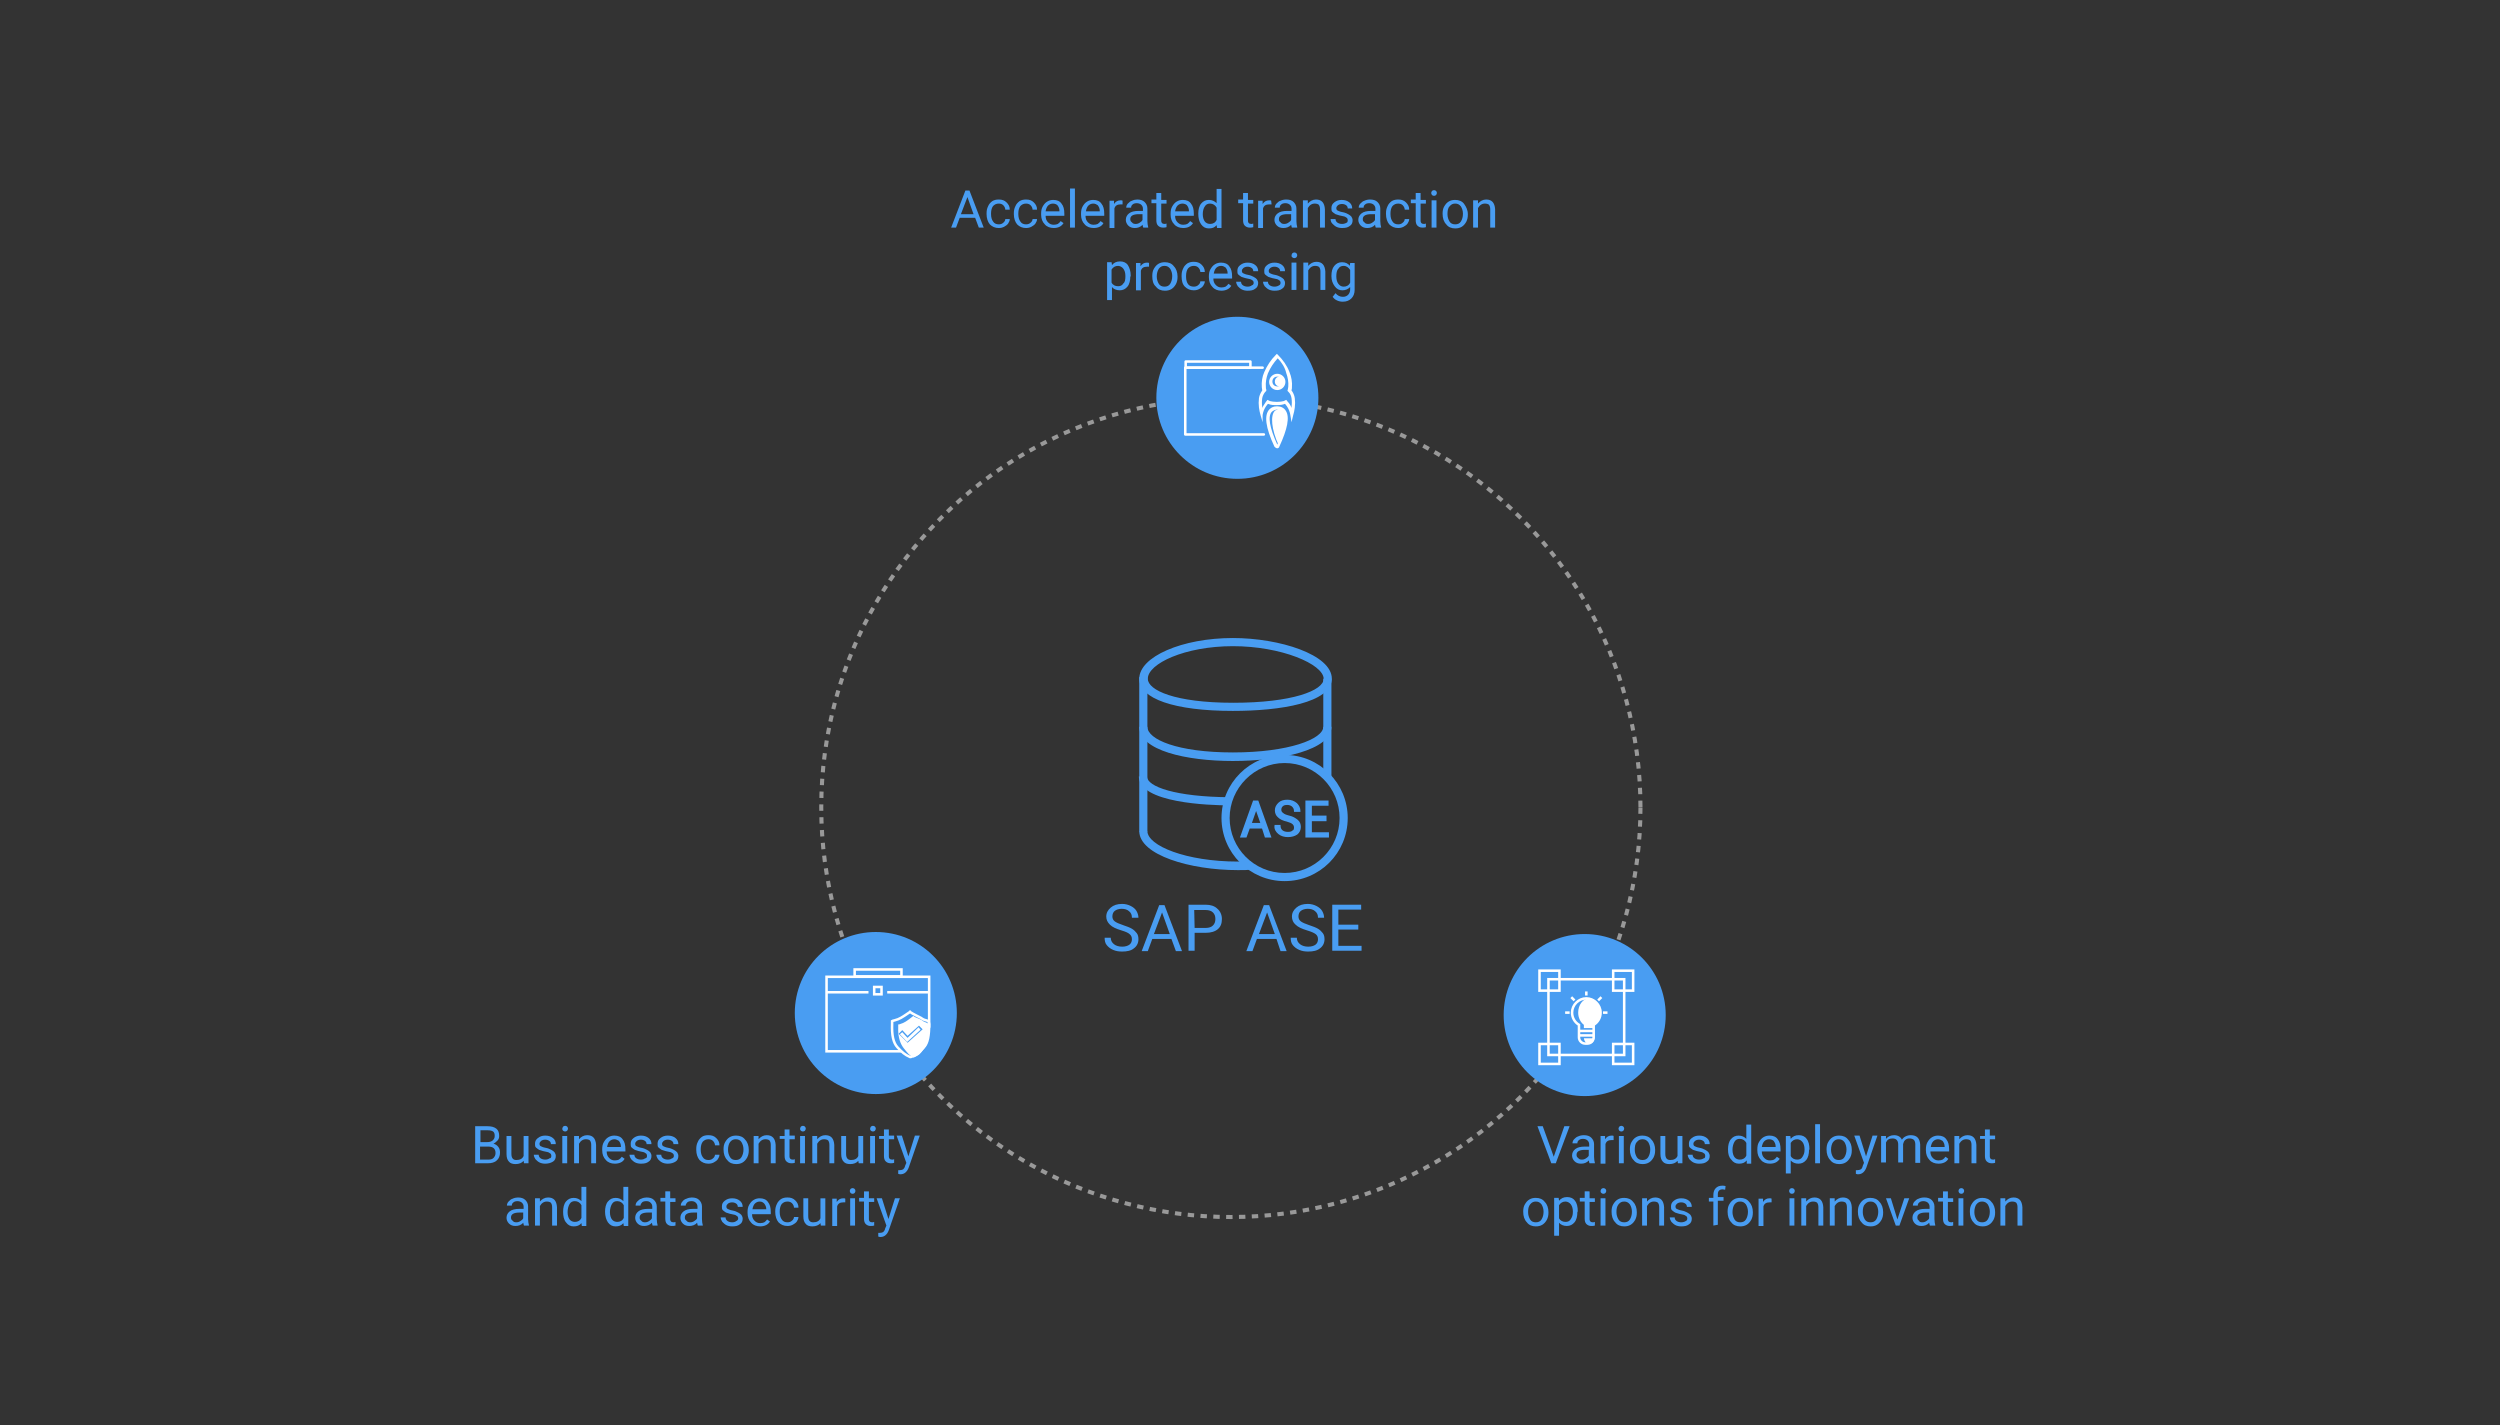 <?xml version="1.0" encoding="utf-8"?>
<!-- Generator: Adobe Illustrator 22.0.1, SVG Export Plug-In . SVG Version: 6.00 Build 0)  -->
<svg version="1.1" id="图层_1" xmlns="http://www.w3.org/2000/svg" xmlns:xlink="http://www.w3.org/1999/xlink" x="0px" y="0px"
	 viewBox="0 0 614 350" style="enable-background:new 0 0 614 350;" xml:space="preserve">
<rect x="0" y="0" width="614" height="350" fill="#333333" stroke="none"/>
<style type="text/css">
	.st0{fill:none;stroke:#999999;stroke-miterlimit:10;stroke-dasharray:1.576;}
	.st1{fill:#499DF2;}
	.st2{fill:none;stroke:#FFFFFF;stroke-width:0.623;stroke-miterlimit:10;}
	.st3{fill:#FFFFFF;}
	.st4{fill:none;stroke:#FFFFFF;stroke-width:0.623;stroke-linecap:round;stroke-linejoin:round;stroke-miterlimit:10;}
	.st5{fill:#499DF2;stroke:#499DF2;stroke-width:0.383;stroke-miterlimit:10;}
</style>
<g>
	<circle class="st0" cx="302.3" cy="198.3" r="100.6"/>
	<g>
		<circle class="st1" cx="303.9" cy="97.7" r="19.9"/>
	</g>
	<g>
		<circle class="st1" cx="215.1" cy="248.8" r="19.9"/>
		<g>
			<g>
				<path class="st2" d="M221.4,258.2H203v-18.3h25.2v12.5"/>
			</g>
			<g id="Rectangle-46_2_">
				<path class="st2" d="M209.9,238.1v1.7h11.5v-1.7H209.9z"/>
			</g>
			<g id="Path-99_3_">
				<line class="st2" x1="203" y1="243.7" x2="213.3" y2="243.7"/>
			</g>
			<g id="Path-99_2_">
				<line class="st2" x1="217.9" y1="243.7" x2="228.2" y2="243.7"/>
			</g>
			<g>
				<g id="Path_3_">
					<path class="st3" d="M228.2,252.1c0,2.6-0.3,4.3-1.1,5.3c-0.2,0.2-0.7,0.9-0.8,1c-0.5,0.7-1.2,1-1.8,1.3l-0.1,0l-0.1,0
						c-1-0.5-1.4-1.1-2.3-2.2c-0.8-1-1.5-2.6-1.4-5.2c0,0,0,0,0-0.1v-0.6l0.2,0l0.3-0.1c1-0.3,1.6-0.7,3.1-1.9l0.1-0.1l0.1,0.1
						c0.3,0.3,1.7,0.7,1.9,0.9c0.4,0.3,0.7,0.5,1.1,0.6l0.6,0.3v0.2c0,0.3,0,0.3,0,0.4C228.2,252,228.2,252.1,228.2,252.1z"/>
				</g>
			</g>
			<g>
				<g id="Path_2_">
					<path class="st2" d="M228.2,251.5c0,2.8-0.3,4.7-1.3,5.7c-0.2,0.2-0.8,0.9-1,1.1c-0.6,0.7-1.4,1-2.2,1.3l-0.1,0l-0.1,0
						c-1.2-0.5-2-1.2-3.1-2.4c-1-1.1-1.4-2.9-1.3-5.7c0,0,0,0,0-0.1v-0.6l0.2-0.1l0.4-0.1c1.2-0.3,1.8-0.7,3.7-2l0.1-0.1l0.1,0.1
						c0.4,0.3,2.2,1.2,2.6,1.4c0.4,0.3,0.8,0.5,1.3,0.6l0.6,0.2v0.2C228.2,251.4,228.2,251.4,228.2,251.5
						C228.2,251.5,228.2,251.5,228.2,251.5z"/>
				</g>
				<g id="Path-16_1_">
					<g>
						<g>
							<polygon class="st3" points="220.8,254 221.6,253.2 222.9,254.6 225.6,252.1 226.3,252.9 222.8,256 							"/>
							<path class="st1" d="M225.6,252.3l0.5,0.6l-3.3,3L221,254l0.6-0.5l1.1,1.2l0.2,0.2l0.2-0.2L225.6,252.3 M225.7,251.9
								l-2.8,2.5l-1.3-1.4l-0.9,0.9l2.2,2.2l3.7-3.3L225.7,251.9L225.7,251.9z"/>
						</g>
					</g>
				</g>
			</g>
			<g>
				<path class="st2" d="M214.7,244.2h1.8v-1.8h-1.8V244.2z"/>
			</g>
		</g>
	</g>
	<g>
		<circle class="st1" cx="389.2" cy="249.3" r="19.9"/>
		<g>
			<g>
				<g>
					<path class="st2" d="M380.3,259.1h18.6v-18.6h-18.6V259.1z"/>
				</g>
				<g>
					<path class="st2" d="M396.2,243.3h4.9l0-4.9h-4.9V243.3z"/>
				</g>
				<g>
					<path class="st2" d="M378.1,261.3h4.9v-4.9h-4.9V261.3z"/>
				</g>
				<g>
					<g>
						<path class="st2" d="M378.1,243.3h4.9v-4.9h-4.9V243.3z"/>
					</g>
					<g>
						<path class="st2" d="M396.2,261.3h4.9v-4.9h-4.9V261.3z"/>
					</g>
				</g>
			</g>
			<path class="st3" d="M391.6,251.7v3.1c0,0.8-0.5,1.5-1.1,1.5h-0.4c-0.6,0-1.1-0.7-1.1-1.5v-3.1c-0.8-0.6-1.4-1.7-1.4-3
				c0-1.9,1.2-3.5,2.7-3.5c1.5,0,2.7,1.6,2.7,3.5C393,250,392.4,251.1,391.6,251.7L391.6,251.7z"/>
			<rect x="388" y="252.5" class="st1" width="3.4" height="2.5"/>
			<path class="st2" d="M391.4,251.7v3.1c0,0.8-0.7,1.5-1.5,1.5h-0.6c-0.8,0-1.5-0.7-1.5-1.5v-3.1c-1-0.6-1.7-1.7-1.7-3
				c0-1.9,1.6-3.5,3.5-3.5s3.5,1.6,3.5,3.5C393.1,250,392.4,251.1,391.4,251.7L391.4,251.7z"/>
			<line class="st2" x1="384.4" y1="248.7" x2="385.5" y2="248.7"/>
			<line class="st2" x1="385.9" y1="244.9" x2="386.7" y2="245.7"/>
			<line class="st2" x1="389.6" y1="243.5" x2="389.6" y2="244.5"/>
			<line class="st2" x1="393.3" y1="244.9" x2="392.5" y2="245.7"/>
			<line class="st2" x1="393.7" y1="248.7" x2="394.8" y2="248.7"/>
			<line class="st2" x1="387.9" y1="253.2" x2="391.4" y2="253.2"/>
			<line class="st2" x1="387.9" y1="254.3" x2="391.4" y2="254.3"/>
		</g>
	</g>
	<g>
		<g>
			<path class="st1" d="M275.4,228.5c-1.3-0.4-2.2-0.8-2.8-1.4s-0.9-1.2-0.9-2c0-0.9,0.4-1.6,1.1-2.2c0.7-0.6,1.6-0.9,2.8-0.9
				c0.8,0,1.5,0.2,2.1,0.5c0.6,0.3,1.1,0.7,1.4,1.2c0.3,0.5,0.5,1.1,0.5,1.7H278c0-0.7-0.2-1.2-0.7-1.6c-0.4-0.4-1.1-0.6-1.8-0.6
				c-0.7,0-1.3,0.2-1.7,0.5s-0.6,0.8-0.6,1.4c0,0.5,0.2,0.9,0.6,1.2c0.4,0.3,1.1,0.6,2,0.9c0.9,0.3,1.7,0.6,2.2,0.9
				c0.5,0.3,0.9,0.7,1.2,1.1c0.3,0.4,0.4,0.9,0.4,1.5c0,0.9-0.4,1.7-1.1,2.2c-0.7,0.6-1.7,0.8-2.9,0.8c-0.8,0-1.5-0.1-2.2-0.4
				c-0.7-0.3-1.2-0.7-1.6-1.2c-0.4-0.5-0.5-1.1-0.5-1.8h1.5c0,0.7,0.3,1.2,0.8,1.6c0.5,0.4,1.2,0.6,2,0.6c0.8,0,1.4-0.2,1.8-0.5
				c0.4-0.3,0.6-0.8,0.6-1.3c0-0.6-0.2-1-0.6-1.3C277.1,229.1,276.4,228.8,275.4,228.5z"/>
			<path class="st1" d="M287.7,230.6H283l-1.1,3h-1.5l4.3-11.3h1.3l4.3,11.3h-1.5L287.7,230.6z M283.4,229.4h3.9l-1.9-5.3
				L283.4,229.4z"/>
			<path class="st1" d="M293.4,229.1v4.4h-1.5v-11.3h4.2c1.2,0,2.2,0.3,2.9,1c0.7,0.6,1.1,1.5,1.1,2.5c0,1.1-0.3,1.9-1,2.5
				c-0.7,0.6-1.7,0.9-3,0.9L293.4,229.1L293.4,229.1z M293.4,227.9h2.7c0.8,0,1.4-0.2,1.8-0.6c0.4-0.4,0.6-0.9,0.6-1.6
				c0-0.7-0.2-1.2-0.6-1.6c-0.4-0.4-1-0.6-1.8-0.6h-2.8L293.4,227.9L293.4,227.9z"/>
			<path class="st1" d="M313.5,230.6h-4.8l-1.1,3h-1.5l4.3-11.3h1.3l4.3,11.3h-1.5L313.5,230.6z M309.2,229.4h3.9l-1.9-5.3
				L309.2,229.4z"/>
			<path class="st1" d="M321,228.5c-1.3-0.4-2.2-0.8-2.8-1.4c-0.6-0.5-0.9-1.2-0.9-2c0-0.9,0.4-1.6,1.1-2.2c0.7-0.6,1.6-0.9,2.8-0.9
				c0.8,0,1.5,0.2,2.1,0.5c0.6,0.3,1.1,0.7,1.4,1.2c0.3,0.5,0.5,1.1,0.5,1.7h-1.5c0-0.7-0.2-1.2-0.7-1.6c-0.4-0.4-1.1-0.6-1.8-0.6
				c-0.7,0-1.3,0.2-1.7,0.5c-0.4,0.3-0.6,0.8-0.6,1.4c0,0.5,0.2,0.9,0.6,1.2c0.4,0.3,1.1,0.6,2,0.9c0.9,0.3,1.7,0.6,2.2,0.9
				c0.5,0.3,0.9,0.7,1.2,1.1c0.3,0.4,0.4,0.9,0.4,1.5c0,0.9-0.4,1.7-1.1,2.2c-0.7,0.6-1.7,0.8-2.9,0.8c-0.8,0-1.5-0.1-2.2-0.4
				c-0.7-0.3-1.2-0.7-1.6-1.2c-0.4-0.5-0.5-1.1-0.5-1.8h1.5c0,0.7,0.3,1.2,0.8,1.6c0.5,0.4,1.2,0.6,2,0.6c0.8,0,1.4-0.2,1.8-0.5
				c0.4-0.3,0.6-0.8,0.6-1.3c0-0.6-0.2-1-0.6-1.3C322.7,229.1,322,228.8,321,228.5z"/>
			<path class="st1" d="M333.6,228.3h-4.9v4h5.7v1.2h-7.2v-11.3h7.1v1.2h-5.6v3.7h4.9V228.3z"/>
		</g>
		<g>
			<path class="st1" d="M239.5,53.5h-3.8l-0.9,2.4h-1.2l3.5-9.1h1l3.5,9.1h-1.2L239.5,53.5z M236,52.6h3.1l-1.5-4.2L236,52.6z"/>
			<path class="st1" d="M245.3,55.1c0.4,0,0.8-0.1,1.1-0.4c0.3-0.2,0.5-0.6,0.5-0.9h1.1c0,0.4-0.2,0.8-0.4,1.1
				c-0.2,0.3-0.6,0.6-1,0.8c-0.4,0.2-0.8,0.3-1.3,0.3c-0.9,0-1.6-0.3-2.2-0.9c-0.5-0.6-0.8-1.5-0.8-2.5v-0.2c0-0.7,0.1-1.2,0.4-1.8
				c0.2-0.5,0.6-0.9,1-1.2c0.5-0.3,1-0.4,1.6-0.4c0.8,0,1.4,0.2,1.9,0.7c0.5,0.5,0.8,1,0.8,1.8h-1.1c0-0.4-0.2-0.8-0.5-1.1
				s-0.7-0.4-1.1-0.4c-0.6,0-1,0.2-1.4,0.6c-0.3,0.4-0.5,1-0.5,1.8v0.2c0,0.8,0.2,1.4,0.5,1.8C244.2,54.9,244.7,55.1,245.3,55.1z"/>
			<path class="st1" d="M252,55.1c0.4,0,0.8-0.1,1.1-0.4c0.3-0.2,0.5-0.6,0.5-0.9h1.1c0,0.4-0.2,0.8-0.4,1.1c-0.2,0.3-0.6,0.6-1,0.8
				c-0.4,0.2-0.8,0.3-1.3,0.3c-0.9,0-1.6-0.3-2.2-0.9c-0.5-0.6-0.8-1.5-0.8-2.5v-0.2c0-0.7,0.1-1.2,0.4-1.8c0.2-0.5,0.6-0.9,1-1.2
				c0.5-0.3,1-0.4,1.6-0.4c0.8,0,1.4,0.2,1.9,0.7c0.5,0.5,0.8,1,0.8,1.8h-1.1c0-0.4-0.2-0.8-0.5-1.1c-0.3-0.3-0.7-0.4-1.1-0.4
				c-0.6,0-1,0.2-1.4,0.6c-0.3,0.4-0.5,1-0.5,1.8v0.2c0,0.8,0.2,1.4,0.5,1.8C250.9,54.9,251.4,55.1,252,55.1z"/>
			<path class="st1" d="M258.8,56c-0.9,0-1.7-0.3-2.2-0.9c-0.6-0.6-0.9-1.4-0.9-2.4v-0.2c0-0.7,0.1-1.3,0.4-1.8
				c0.3-0.5,0.6-0.9,1.1-1.2c0.5-0.3,1-0.4,1.5-0.4c0.9,0,1.6,0.3,2,0.9c0.5,0.6,0.7,1.4,0.7,2.5v0.5h-4.6c0,0.7,0.2,1.2,0.6,1.6
				s0.8,0.6,1.4,0.6c0.4,0,0.8-0.1,1-0.2c0.3-0.2,0.5-0.4,0.7-0.7l0.7,0.5C260.7,55.6,259.9,56,258.8,56z M258.6,50
				c-0.5,0-0.9,0.2-1.2,0.5c-0.3,0.3-0.5,0.8-0.6,1.4h3.4v-0.1c0-0.6-0.2-1-0.5-1.4C259.5,50.2,259.1,50,258.6,50z"/>
			<path class="st1" d="M264,55.9h-1.2v-9.6h1.2V55.9z"/>
			<path class="st1" d="M268.6,56c-0.9,0-1.7-0.3-2.2-0.9c-0.6-0.6-0.9-1.4-0.9-2.4v-0.2c0-0.7,0.1-1.3,0.4-1.8
				c0.3-0.5,0.6-0.9,1.1-1.2c0.5-0.3,1-0.4,1.5-0.4c0.9,0,1.6,0.3,2,0.9c0.5,0.6,0.7,1.4,0.7,2.5v0.5h-4.6c0,0.7,0.2,1.2,0.6,1.6
				s0.8,0.6,1.4,0.6c0.4,0,0.8-0.1,1-0.2c0.3-0.2,0.5-0.4,0.7-0.7l0.7,0.5C270.6,55.6,269.7,56,268.6,56z M268.5,50
				c-0.5,0-0.9,0.2-1.2,0.5s-0.5,0.8-0.6,1.4h3.4v-0.1c0-0.6-0.2-1-0.5-1.4C269.3,50.2,269,50,268.5,50z"/>
			<path class="st1" d="M275.8,50.2c-0.2,0-0.4,0-0.6,0c-0.8,0-1.3,0.3-1.5,1v4.8h-1.2v-6.7h1.1l0,0.8c0.4-0.6,0.9-0.9,1.6-0.9
				c0.2,0,0.4,0,0.5,0.1V50.2z"/>
			<path class="st1" d="M280.8,55.9c-0.1-0.1-0.1-0.4-0.2-0.7c-0.5,0.6-1.2,0.8-1.9,0.8c-0.7,0-1.2-0.2-1.6-0.6
				c-0.4-0.4-0.6-0.9-0.6-1.4c0-0.7,0.3-1.2,0.8-1.6c0.5-0.4,1.3-0.6,2.3-0.6h1.1v-0.5c0-0.4-0.1-0.7-0.4-1
				c-0.2-0.2-0.6-0.4-1.1-0.4c-0.4,0-0.8,0.1-1,0.3c-0.3,0.2-0.4,0.5-0.4,0.8h-1.2c0-0.3,0.1-0.7,0.4-1s0.6-0.6,1-0.7
				c0.4-0.2,0.9-0.3,1.3-0.3c0.8,0,1.4,0.2,1.8,0.6s0.7,0.9,0.7,1.6v3.1c0,0.6,0.1,1.1,0.2,1.5v0.1L280.8,55.9L280.8,55.9z
				 M278.9,55c0.4,0,0.7-0.1,1-0.3s0.6-0.4,0.7-0.7v-1.4h-0.9c-1.4,0-2.1,0.4-2.1,1.2c0,0.4,0.1,0.6,0.4,0.8
				C278.2,54.9,278.5,55,278.9,55z"/>
			<path class="st1" d="M285.2,47.5v1.6h1.3v0.9h-1.3v4.2c0,0.3,0.1,0.5,0.2,0.6s0.3,0.2,0.6,0.2c0.1,0,0.3,0,0.5-0.1v0.9
				c-0.3,0.1-0.6,0.1-0.9,0.1c-0.5,0-0.9-0.2-1.2-0.5c-0.3-0.3-0.4-0.8-0.4-1.3v-4.2h-1.2v-0.9h1.2v-1.6H285.2z"/>
			<path class="st1" d="M290.6,56c-0.9,0-1.7-0.3-2.2-0.9c-0.6-0.6-0.9-1.4-0.9-2.4v-0.2c0-0.7,0.1-1.3,0.4-1.8
				c0.3-0.5,0.6-0.9,1.1-1.2c0.5-0.3,1-0.4,1.5-0.4c0.9,0,1.6,0.3,2,0.9c0.5,0.6,0.7,1.4,0.7,2.5v0.5h-4.6c0,0.7,0.2,1.2,0.6,1.6
				s0.8,0.6,1.4,0.6c0.4,0,0.8-0.1,1-0.2c0.3-0.2,0.5-0.4,0.7-0.7l0.7,0.5C292.5,55.6,291.7,56,290.6,56z M290.4,50
				c-0.5,0-0.9,0.2-1.2,0.5s-0.5,0.8-0.6,1.4h3.4v-0.1c0-0.6-0.2-1-0.5-1.4C291.3,50.2,290.9,50,290.4,50z"/>
			<path class="st1" d="M294.3,52.5c0-1,0.2-1.9,0.7-2.5c0.5-0.6,1.1-0.9,1.9-0.9c0.8,0,1.4,0.3,1.9,0.8v-3.5h1.2v9.6h-1.1l-0.1-0.7
				c-0.5,0.6-1.1,0.8-1.9,0.8c-0.8,0-1.4-0.3-1.9-1S294.3,53.6,294.3,52.5L294.3,52.5L294.3,52.5z M295.4,52.6
				c0,0.8,0.2,1.4,0.5,1.8c0.3,0.4,0.8,0.6,1.3,0.6c0.7,0,1.3-0.3,1.6-1V51c-0.3-0.6-0.9-1-1.6-1c-0.6,0-1,0.2-1.3,0.7
				C295.6,51.1,295.4,51.8,295.4,52.6z"/>
			<path class="st1" d="M306.5,47.5v1.6h1.3v0.9h-1.3v4.2c0,0.3,0.1,0.5,0.2,0.6c0.1,0.1,0.3,0.2,0.6,0.2c0.1,0,0.3,0,0.5-0.1v0.9
				c-0.3,0.1-0.6,0.1-0.9,0.1c-0.5,0-0.9-0.2-1.2-0.5c-0.3-0.3-0.4-0.8-0.4-1.3v-4.2h-1.2v-0.9h1.2v-1.6H306.5z"/>
			<path class="st1" d="M312.3,50.2c-0.2,0-0.4,0-0.6,0c-0.8,0-1.3,0.3-1.5,1v4.8h-1.2v-6.7h1.1l0,0.8c0.4-0.6,0.9-0.9,1.6-0.9
				c0.2,0,0.4,0,0.5,0.1L312.3,50.2L312.3,50.2z"/>
			<path class="st1" d="M317.3,55.9c-0.1-0.1-0.1-0.4-0.2-0.7c-0.5,0.6-1.2,0.8-1.9,0.8c-0.7,0-1.2-0.2-1.6-0.6
				c-0.4-0.4-0.6-0.9-0.6-1.4c0-0.7,0.3-1.2,0.8-1.6c0.5-0.4,1.3-0.6,2.3-0.6h1.1v-0.5c0-0.4-0.1-0.7-0.4-1
				c-0.2-0.2-0.6-0.4-1.1-0.4c-0.4,0-0.8,0.1-1,0.3c-0.3,0.2-0.4,0.5-0.4,0.8h-1.2c0-0.3,0.1-0.7,0.4-1s0.6-0.6,1-0.7
				c0.4-0.2,0.9-0.3,1.4-0.3c0.8,0,1.4,0.2,1.8,0.6c0.4,0.4,0.7,0.9,0.7,1.6v3.1c0,0.6,0.1,1.1,0.2,1.5v0.1L317.3,55.9L317.3,55.9z
				 M315.4,55c0.4,0,0.7-0.1,1-0.3c0.3-0.2,0.6-0.4,0.7-0.7v-1.4h-0.9c-1.4,0-2.1,0.4-2.1,1.2c0,0.4,0.1,0.6,0.4,0.8
				C314.7,54.9,315,55,315.4,55z"/>
			<path class="st1" d="M321.2,49.2l0,0.8c0.5-0.6,1.2-1,2-1c1.4,0,2.1,0.8,2.2,2.4v4.5h-1.2v-4.5c0-0.5-0.1-0.8-0.3-1.1
				c-0.2-0.2-0.6-0.3-1-0.3c-0.4,0-0.7,0.1-1,0.3c-0.3,0.2-0.5,0.5-0.7,0.8v4.8h-1.2v-6.7H321.2z"/>
			<path class="st1" d="M331,54.1c0-0.3-0.1-0.6-0.4-0.7c-0.2-0.2-0.6-0.3-1.2-0.4c-0.6-0.1-1-0.3-1.4-0.4c-0.3-0.2-0.6-0.4-0.8-0.6
				c-0.2-0.2-0.2-0.5-0.2-0.9c0-0.6,0.2-1,0.7-1.4c0.5-0.4,1.1-0.6,1.8-0.6c0.8,0,1.4,0.2,1.9,0.6c0.5,0.4,0.7,0.9,0.7,1.5H331
				c0-0.3-0.1-0.6-0.4-0.8c-0.3-0.2-0.6-0.3-1-0.3c-0.4,0-0.7,0.1-1,0.3c-0.2,0.2-0.4,0.4-0.4,0.7c0,0.3,0.1,0.5,0.3,0.6
				c0.2,0.1,0.6,0.3,1.2,0.4c0.6,0.1,1,0.3,1.4,0.5c0.4,0.2,0.6,0.4,0.8,0.6c0.2,0.3,0.3,0.6,0.3,0.9c0,0.6-0.2,1.1-0.7,1.4
				c-0.5,0.4-1.1,0.5-1.9,0.5c-0.5,0-1-0.1-1.4-0.3c-0.4-0.2-0.7-0.5-1-0.8s-0.4-0.7-0.4-1.1h1.2c0,0.4,0.2,0.7,0.5,0.9
				c0.3,0.2,0.7,0.3,1.1,0.3c0.4,0,0.8-0.1,1.1-0.3C330.9,54.7,331,54.4,331,54.1z"/>
			<path class="st1" d="M337.9,55.9c-0.1-0.1-0.1-0.4-0.2-0.7c-0.5,0.6-1.2,0.8-1.9,0.8c-0.7,0-1.2-0.2-1.6-0.6
				c-0.4-0.4-0.6-0.9-0.6-1.4c0-0.7,0.3-1.2,0.8-1.6c0.5-0.4,1.3-0.6,2.3-0.6h1.1v-0.5c0-0.4-0.1-0.7-0.4-1
				c-0.2-0.2-0.6-0.4-1.1-0.4c-0.4,0-0.8,0.1-1,0.3c-0.3,0.2-0.4,0.5-0.4,0.8h-1.2c0-0.3,0.1-0.7,0.4-1s0.6-0.6,1-0.7
				c0.4-0.2,0.9-0.3,1.4-0.3c0.8,0,1.4,0.2,1.8,0.6c0.4,0.4,0.7,0.9,0.7,1.6v3.1c0,0.6,0.1,1.1,0.2,1.5v0.1L337.9,55.9L337.9,55.9z
				 M336,55c0.4,0,0.7-0.1,1-0.3c0.3-0.2,0.6-0.4,0.7-0.7v-1.4h-0.9c-1.4,0-2.1,0.4-2.1,1.2c0,0.4,0.1,0.6,0.4,0.8
				C335.3,54.9,335.6,55,336,55z"/>
			<path class="st1" d="M343.4,55.1c0.4,0,0.8-0.1,1.1-0.4c0.3-0.2,0.5-0.6,0.5-0.9h1.1c0,0.4-0.2,0.8-0.4,1.1
				c-0.2,0.3-0.6,0.6-1,0.8s-0.8,0.3-1.3,0.3c-0.9,0-1.6-0.3-2.2-0.9c-0.5-0.6-0.8-1.5-0.8-2.5v-0.2c0-0.7,0.1-1.2,0.4-1.8
				c0.2-0.5,0.6-0.9,1-1.2c0.5-0.3,1-0.4,1.6-0.4c0.8,0,1.4,0.2,1.9,0.7c0.5,0.5,0.8,1,0.8,1.8h-1.1c0-0.4-0.2-0.8-0.5-1.1
				c-0.3-0.3-0.7-0.4-1.1-0.4c-0.6,0-1,0.2-1.4,0.6c-0.3,0.4-0.5,1-0.5,1.8v0.2c0,0.8,0.2,1.4,0.5,1.8
				C342.3,54.9,342.8,55.1,343.4,55.1z"/>
			<path class="st1" d="M348.9,47.5v1.6h1.3v0.9h-1.3v4.2c0,0.3,0.1,0.5,0.2,0.6c0.1,0.1,0.3,0.2,0.6,0.2c0.1,0,0.3,0,0.5-0.1v0.9
				c-0.3,0.1-0.6,0.1-0.9,0.1c-0.5,0-0.9-0.2-1.2-0.5c-0.3-0.3-0.4-0.8-0.4-1.3v-4.2h-1.2v-0.9h1.2v-1.6H348.9z"/>
			<path class="st1" d="M351.5,47.4c0-0.2,0.1-0.3,0.2-0.5c0.1-0.1,0.3-0.2,0.5-0.2c0.2,0,0.4,0.1,0.5,0.2c0.1,0.1,0.2,0.3,0.2,0.5
				c0,0.2-0.1,0.3-0.2,0.5c-0.1,0.1-0.3,0.2-0.5,0.2c-0.2,0-0.4-0.1-0.5-0.2C351.6,47.7,351.5,47.6,351.5,47.4z M352.8,55.9h-1.2
				v-6.7h1.2V55.9z"/>
			<path class="st1" d="M354.3,52.5c0-0.7,0.1-1.3,0.4-1.8c0.3-0.5,0.6-0.9,1.1-1.2c0.5-0.3,1-0.4,1.6-0.4c0.9,0,1.7,0.3,2.2,1
				s0.9,1.5,0.9,2.5v0.1c0,0.7-0.1,1.2-0.4,1.8c-0.3,0.5-0.6,0.9-1.1,1.2c-0.5,0.3-1,0.4-1.6,0.4c-0.9,0-1.7-0.3-2.2-1
				C354.6,54.5,354.3,53.6,354.3,52.5L354.3,52.5L354.3,52.5z M355.5,52.6c0,0.7,0.2,1.3,0.5,1.8c0.3,0.5,0.8,0.7,1.4,0.7
				c0.6,0,1.1-0.2,1.4-0.7c0.3-0.5,0.5-1.1,0.5-1.9c0-0.7-0.2-1.3-0.5-1.8c-0.4-0.5-0.8-0.7-1.4-0.7c-0.6,0-1,0.2-1.4,0.7
				C355.6,51.1,355.5,51.8,355.5,52.6z"/>
			<path class="st1" d="M363,49.2l0,0.8c0.5-0.6,1.2-1,2-1c1.4,0,2.1,0.8,2.2,2.4v4.5H366v-4.5c0-0.5-0.1-0.8-0.3-1.1
				c-0.2-0.2-0.6-0.3-1-0.3c-0.4,0-0.7,0.1-1,0.3c-0.3,0.2-0.5,0.5-0.7,0.8v4.8h-1.2v-6.7H363z"/>
			<path class="st1" d="M277.6,67.9c0,1-0.2,1.9-0.7,2.5c-0.5,0.6-1.1,0.9-1.9,0.9c-0.8,0-1.5-0.3-1.9-0.8v3.2h-1.2v-9.3h1.1
				l0.1,0.7c0.5-0.6,1.1-0.9,2-0.9c0.8,0,1.5,0.3,1.9,0.9s0.7,1.5,0.7,2.6V67.9L277.6,67.9z M276.4,67.8c0-0.8-0.2-1.4-0.5-1.8
				c-0.3-0.4-0.8-0.7-1.3-0.7c-0.7,0-1.2,0.3-1.6,0.9v3.2c0.3,0.6,0.9,0.9,1.6,0.9c0.6,0,1-0.2,1.3-0.7
				C276.3,69.3,276.4,68.7,276.4,67.8z"/>
			<path class="st1" d="M282.3,65.5c-0.2,0-0.4,0-0.6,0c-0.8,0-1.3,0.3-1.5,1v4.8h-1.2v-6.7h1.1l0,0.8c0.4-0.6,0.9-0.9,1.6-0.9
				c0.2,0,0.4,0,0.5,0.1V65.5z"/>
			<path class="st1" d="M283,67.8c0-0.7,0.1-1.3,0.4-1.8c0.3-0.5,0.6-0.9,1.1-1.2c0.5-0.3,1-0.4,1.6-0.4c0.9,0,1.7,0.3,2.2,1
				c0.6,0.6,0.9,1.5,0.9,2.5v0.1c0,0.7-0.1,1.2-0.4,1.8c-0.3,0.5-0.6,0.9-1.1,1.2s-1,0.4-1.6,0.4c-0.9,0-1.7-0.3-2.2-1
				C283.2,69.8,283,68.9,283,67.8L283,67.8L283,67.8z M284.1,67.9c0,0.7,0.2,1.3,0.5,1.8c0.3,0.5,0.8,0.7,1.4,0.7
				c0.6,0,1.1-0.2,1.4-0.7c0.3-0.5,0.5-1.1,0.5-1.9c0-0.7-0.2-1.3-0.5-1.8c-0.4-0.5-0.8-0.7-1.4-0.7c-0.6,0-1,0.2-1.4,0.7
				C284.3,66.5,284.1,67.1,284.1,67.9z"/>
			<path class="st1" d="M293.2,70.4c0.4,0,0.8-0.1,1.1-0.4c0.3-0.2,0.5-0.6,0.5-0.9h1.1c0,0.4-0.2,0.8-0.4,1.1
				c-0.2,0.3-0.6,0.6-1,0.8c-0.4,0.2-0.8,0.3-1.3,0.3c-0.9,0-1.6-0.3-2.2-0.9s-0.8-1.5-0.8-2.5v-0.2c0-0.7,0.1-1.2,0.4-1.8
				c0.2-0.5,0.6-0.9,1-1.2c0.5-0.3,1-0.4,1.6-0.4c0.8,0,1.4,0.2,1.9,0.7c0.5,0.5,0.8,1,0.8,1.8h-1.1c0-0.4-0.2-0.8-0.5-1.1
				c-0.3-0.3-0.7-0.4-1.1-0.4c-0.6,0-1,0.2-1.4,0.6c-0.3,0.4-0.5,1-0.5,1.8V68c0,0.8,0.2,1.4,0.5,1.8S292.6,70.4,293.2,70.4z"/>
			<path class="st1" d="M300,71.4c-0.9,0-1.7-0.3-2.2-0.9c-0.6-0.6-0.9-1.4-0.9-2.4v-0.2c0-0.7,0.1-1.3,0.4-1.8
				c0.3-0.5,0.6-0.9,1.1-1.2c0.5-0.3,1-0.4,1.5-0.4c0.9,0,1.6,0.3,2,0.9c0.5,0.6,0.7,1.4,0.7,2.5v0.5h-4.6c0,0.7,0.2,1.2,0.6,1.6
				s0.8,0.6,1.4,0.6c0.4,0,0.8-0.1,1-0.2c0.3-0.2,0.5-0.4,0.7-0.7l0.7,0.5C302,70.9,301.1,71.4,300,71.4z M299.9,65.3
				c-0.5,0-0.9,0.2-1.2,0.5c-0.3,0.3-0.5,0.8-0.6,1.4h3.4v-0.1c0-0.6-0.2-1-0.5-1.4C300.7,65.5,300.4,65.3,299.9,65.3z"/>
			<path class="st1" d="M307.9,69.5c0-0.3-0.1-0.6-0.4-0.7c-0.2-0.2-0.6-0.3-1.2-0.4c-0.6-0.1-1-0.3-1.4-0.4
				c-0.3-0.2-0.6-0.4-0.8-0.6s-0.2-0.5-0.2-0.9c0-0.6,0.2-1,0.7-1.4c0.5-0.4,1.1-0.6,1.8-0.6c0.8,0,1.4,0.2,1.9,0.6
				c0.5,0.4,0.7,0.9,0.7,1.5h-1.2c0-0.3-0.1-0.6-0.4-0.8c-0.3-0.2-0.6-0.3-1-0.3c-0.4,0-0.7,0.1-1,0.3c-0.2,0.2-0.4,0.4-0.4,0.7
				c0,0.3,0.1,0.5,0.3,0.6s0.6,0.3,1.2,0.4s1,0.3,1.4,0.5c0.4,0.2,0.6,0.4,0.8,0.6c0.2,0.3,0.3,0.6,0.3,0.9c0,0.6-0.2,1.1-0.7,1.4
				c-0.5,0.4-1.1,0.5-1.9,0.5c-0.5,0-1-0.1-1.4-0.3c-0.4-0.2-0.7-0.5-1-0.8c-0.2-0.3-0.4-0.7-0.4-1.1h1.2c0,0.4,0.2,0.7,0.5,0.9
				c0.3,0.2,0.7,0.3,1.1,0.3c0.4,0,0.8-0.1,1-0.3C307.8,70,307.9,69.7,307.9,69.5z"/>
			<path class="st1" d="M314.5,69.5c0-0.3-0.1-0.6-0.4-0.7c-0.2-0.2-0.6-0.3-1.2-0.4c-0.6-0.1-1-0.3-1.4-0.4
				c-0.3-0.2-0.6-0.4-0.8-0.6c-0.2-0.2-0.2-0.5-0.2-0.9c0-0.6,0.2-1,0.7-1.4c0.5-0.4,1.1-0.6,1.8-0.6c0.8,0,1.4,0.2,1.9,0.6
				c0.5,0.4,0.7,0.9,0.7,1.5h-1.2c0-0.3-0.1-0.6-0.4-0.8c-0.3-0.2-0.6-0.3-1-0.3c-0.4,0-0.7,0.1-1,0.3c-0.2,0.2-0.4,0.4-0.4,0.7
				c0,0.3,0.1,0.5,0.3,0.6c0.2,0.1,0.6,0.3,1.2,0.4c0.6,0.1,1,0.3,1.4,0.5c0.4,0.2,0.6,0.4,0.8,0.6c0.2,0.3,0.3,0.6,0.3,0.9
				c0,0.6-0.2,1.1-0.7,1.4c-0.5,0.4-1.1,0.5-1.9,0.5c-0.5,0-1-0.1-1.4-0.3c-0.4-0.2-0.7-0.5-1-0.8c-0.2-0.3-0.4-0.7-0.4-1.1h1.2
				c0,0.4,0.2,0.7,0.5,0.9s0.7,0.3,1.1,0.3c0.4,0,0.8-0.1,1.1-0.3C314.4,70,314.5,69.7,314.5,69.5z"/>
			<path class="st1" d="M317.2,62.7c0-0.2,0.1-0.3,0.2-0.5c0.1-0.1,0.3-0.2,0.5-0.2c0.2,0,0.4,0.1,0.5,0.2c0.1,0.1,0.2,0.3,0.2,0.5
				c0,0.2-0.1,0.3-0.2,0.5c-0.1,0.1-0.3,0.2-0.5,0.2c-0.2,0-0.4-0.1-0.5-0.2C317.2,63.1,317.2,62.9,317.2,62.7z M318.4,71.2h-1.2
				v-6.7h1.2V71.2z"/>
			<path class="st1" d="M321.3,64.5l0,0.8c0.5-0.6,1.2-1,2-1c1.4,0,2.1,0.8,2.2,2.4v4.5h-1.2v-4.5c0-0.5-0.1-0.8-0.3-1.1
				c-0.2-0.2-0.6-0.3-1-0.3c-0.4,0-0.7,0.1-1,0.3c-0.3,0.2-0.5,0.5-0.7,0.8v4.8h-1.2v-6.7H321.3z"/>
			<path class="st1" d="M327,67.8c0-1.1,0.2-1.9,0.7-2.5c0.5-0.6,1.1-0.9,1.9-0.9c0.8,0,1.5,0.3,1.9,0.9l0.1-0.7h1.1v6.6
				c0,0.9-0.3,1.6-0.8,2.1c-0.5,0.5-1.2,0.8-2.1,0.8c-0.5,0-1-0.1-1.4-0.3c-0.5-0.2-0.8-0.5-1.1-0.9L328,72c0.5,0.6,1.1,0.9,1.8,0.9
				c0.6,0,1-0.2,1.3-0.5c0.3-0.3,0.5-0.8,0.5-1.3v-0.6c-0.5,0.5-1.1,0.8-1.9,0.8c-0.8,0-1.4-0.3-1.9-1S327,68.9,327,67.8z
				 M328.2,67.9c0,0.8,0.2,1.4,0.5,1.8s0.7,0.7,1.3,0.7c0.7,0,1.3-0.3,1.6-1v-3.1c-0.4-0.6-0.9-1-1.6-1c-0.6,0-1,0.2-1.3,0.7
				C328.3,66.4,328.2,67.1,328.2,67.9z"/>
		</g>
		<g>
			<path class="st1" d="M116.7,285.7v-9.1h3c1,0,1.7,0.2,2.2,0.6c0.5,0.4,0.7,1,0.7,1.8c0,0.4-0.1,0.8-0.4,1.1s-0.6,0.6-1,0.8
				c0.5,0.1,0.9,0.4,1.2,0.8c0.3,0.4,0.4,0.8,0.4,1.4c0,0.8-0.3,1.5-0.8,1.9c-0.5,0.5-1.3,0.7-2.2,0.7L116.7,285.7L116.7,285.7z
				 M117.9,280.5h1.8c0.5,0,0.9-0.1,1.3-0.4c0.3-0.3,0.5-0.6,0.5-1.1c0-0.5-0.1-0.9-0.4-1.1c-0.3-0.2-0.7-0.3-1.3-0.3h-1.8V280.5z
				 M117.9,281.5v3.3h2c0.6,0,1-0.1,1.3-0.4c0.3-0.3,0.5-0.7,0.5-1.2c0-1.1-0.6-1.6-1.8-1.6H117.9z"/>
			<path class="st1" d="M128.6,285.1c-0.4,0.5-1.1,0.8-2,0.8c-0.7,0-1.3-0.2-1.6-0.6c-0.4-0.4-0.6-1-0.6-1.9V279h1.2v4.4
				c0,1,0.4,1.5,1.2,1.5c0.9,0,1.5-0.3,1.8-1V279h1.2v6.7h-1.1L128.6,285.1z"/>
			<path class="st1" d="M135.4,283.9c0-0.3-0.1-0.6-0.4-0.7c-0.2-0.2-0.6-0.3-1.2-0.4c-0.6-0.1-1-0.3-1.4-0.4
				c-0.3-0.2-0.6-0.4-0.8-0.6c-0.2-0.2-0.2-0.5-0.2-0.9c0-0.6,0.2-1,0.7-1.4c0.5-0.4,1.1-0.6,1.8-0.6c0.8,0,1.4,0.2,1.9,0.6
				c0.5,0.4,0.7,0.9,0.7,1.5h-1.2c0-0.3-0.1-0.6-0.4-0.8s-0.6-0.3-1-0.3c-0.4,0-0.7,0.1-1,0.3c-0.2,0.2-0.4,0.4-0.4,0.7
				c0,0.3,0.1,0.5,0.3,0.6c0.2,0.1,0.6,0.3,1.2,0.4s1,0.3,1.4,0.5c0.4,0.2,0.6,0.4,0.8,0.6c0.2,0.3,0.3,0.6,0.3,0.9
				c0,0.6-0.2,1.1-0.7,1.4s-1.1,0.5-1.9,0.5c-0.5,0-1-0.1-1.4-0.3c-0.4-0.2-0.7-0.5-1-0.8c-0.2-0.3-0.4-0.7-0.4-1.1h1.2
				c0,0.4,0.2,0.7,0.5,0.9c0.3,0.2,0.7,0.3,1.1,0.3c0.4,0,0.8-0.1,1-0.3C135.3,284.5,135.4,284.2,135.4,283.9z"/>
			<path class="st1" d="M138.1,277.2c0-0.2,0.1-0.3,0.2-0.5c0.1-0.1,0.3-0.2,0.5-0.2c0.2,0,0.4,0.1,0.5,0.2c0.1,0.1,0.2,0.3,0.2,0.5
				c0,0.2-0.1,0.3-0.2,0.5c-0.1,0.1-0.3,0.2-0.5,0.2c-0.2,0-0.4-0.1-0.5-0.2C138.1,277.5,138.1,277.4,138.1,277.2z M139.3,285.7
				h-1.2V279h1.2V285.7z"/>
			<path class="st1" d="M142.2,279l0,0.8c0.5-0.6,1.2-1,2-1c1.4,0,2.1,0.8,2.2,2.4v4.5h-1.2v-4.5c0-0.5-0.1-0.8-0.3-1.1
				c-0.2-0.2-0.6-0.3-1-0.3c-0.4,0-0.7,0.1-1,0.3s-0.5,0.5-0.7,0.8v4.8h-1.2V279L142.2,279L142.2,279z"/>
			<path class="st1" d="M151,285.8c-0.9,0-1.7-0.3-2.2-0.9c-0.6-0.6-0.9-1.4-0.9-2.4v-0.2c0-0.7,0.1-1.3,0.4-1.8s0.6-0.9,1.1-1.2
				c0.5-0.3,1-0.4,1.5-0.4c0.9,0,1.6,0.3,2,0.9c0.5,0.6,0.7,1.4,0.7,2.5v0.5h-4.6c0,0.7,0.2,1.2,0.6,1.6c0.4,0.4,0.8,0.6,1.4,0.6
				c0.4,0,0.8-0.1,1-0.2c0.3-0.2,0.5-0.4,0.7-0.7l0.7,0.5C153,285.4,152.1,285.8,151,285.8z M150.9,279.8c-0.5,0-0.9,0.2-1.2,0.5
				c-0.3,0.3-0.5,0.8-0.6,1.4h3.4v-0.1c0-0.6-0.2-1-0.5-1.4C151.7,280,151.3,279.8,150.9,279.8z"/>
			<path class="st1" d="M158.9,283.9c0-0.3-0.1-0.6-0.4-0.7c-0.2-0.2-0.6-0.3-1.2-0.4s-1-0.3-1.4-0.4c-0.3-0.2-0.6-0.4-0.8-0.6
				c-0.2-0.2-0.2-0.5-0.2-0.9c0-0.6,0.2-1,0.7-1.4c0.5-0.4,1.1-0.6,1.8-0.6c0.8,0,1.4,0.2,1.9,0.6c0.5,0.4,0.7,0.9,0.7,1.5h-1.2
				c0-0.3-0.1-0.6-0.4-0.8c-0.3-0.2-0.6-0.3-1-0.3c-0.4,0-0.7,0.1-1,0.3c-0.2,0.2-0.4,0.4-0.4,0.7c0,0.3,0.1,0.5,0.3,0.6
				c0.2,0.1,0.6,0.3,1.2,0.4s1,0.3,1.4,0.5c0.4,0.2,0.6,0.4,0.8,0.6c0.2,0.3,0.3,0.6,0.3,0.9c0,0.6-0.2,1.1-0.7,1.4
				c-0.5,0.4-1.1,0.5-1.9,0.5c-0.5,0-1-0.1-1.4-0.3c-0.4-0.2-0.7-0.5-1-0.8c-0.2-0.3-0.4-0.7-0.4-1.1h1.2c0,0.4,0.2,0.7,0.5,0.9
				c0.3,0.2,0.7,0.3,1.1,0.3c0.4,0,0.8-0.1,1-0.3C158.8,284.5,158.9,284.2,158.9,283.9z"/>
			<path class="st1" d="M165.5,283.9c0-0.3-0.1-0.6-0.4-0.7c-0.2-0.2-0.6-0.3-1.2-0.4c-0.6-0.1-1-0.3-1.4-0.4
				c-0.3-0.2-0.6-0.4-0.8-0.6c-0.2-0.2-0.2-0.5-0.2-0.9c0-0.6,0.2-1,0.7-1.4c0.5-0.4,1.1-0.6,1.8-0.6c0.8,0,1.4,0.2,1.9,0.6
				c0.5,0.4,0.7,0.9,0.7,1.5h-1.2c0-0.3-0.1-0.6-0.4-0.8s-0.6-0.3-1-0.3c-0.4,0-0.7,0.1-1,0.3c-0.2,0.2-0.4,0.4-0.4,0.7
				c0,0.3,0.1,0.5,0.3,0.6c0.2,0.1,0.6,0.3,1.2,0.4c0.6,0.1,1,0.3,1.4,0.5c0.4,0.2,0.6,0.4,0.8,0.6c0.2,0.3,0.3,0.6,0.3,0.9
				c0,0.6-0.2,1.1-0.7,1.4s-1.1,0.5-1.9,0.5c-0.5,0-1-0.1-1.4-0.3c-0.4-0.2-0.7-0.5-1-0.8c-0.2-0.3-0.4-0.7-0.4-1.1h1.2
				c0,0.4,0.2,0.7,0.5,0.9c0.3,0.2,0.7,0.3,1.1,0.3c0.4,0,0.8-0.1,1-0.3C165.3,284.5,165.5,284.2,165.5,283.9z"/>
			<path class="st1" d="M174,284.9c0.4,0,0.8-0.1,1.1-0.4c0.3-0.2,0.5-0.6,0.5-0.9h1.1c0,0.4-0.2,0.8-0.4,1.1
				c-0.2,0.3-0.6,0.6-1,0.8c-0.4,0.2-0.8,0.3-1.3,0.3c-0.9,0-1.6-0.3-2.2-0.9c-0.5-0.6-0.8-1.5-0.8-2.5v-0.2c0-0.7,0.1-1.2,0.4-1.8
				c0.2-0.5,0.6-0.9,1-1.2s1-0.4,1.6-0.4c0.8,0,1.4,0.2,1.9,0.7c0.5,0.5,0.8,1,0.8,1.8h-1.1c0-0.4-0.2-0.8-0.5-1.1
				c-0.3-0.3-0.7-0.4-1.1-0.4c-0.6,0-1,0.2-1.4,0.6c-0.3,0.4-0.5,1-0.5,1.8v0.2c0,0.8,0.2,1.4,0.5,1.8
				C172.9,284.7,173.4,284.9,174,284.9z"/>
			<path class="st1" d="M177.7,282.3c0-0.7,0.1-1.3,0.4-1.8c0.3-0.5,0.6-0.9,1.1-1.2c0.5-0.3,1-0.4,1.6-0.4c0.9,0,1.7,0.3,2.2,1
				c0.6,0.6,0.9,1.5,0.9,2.5v0.1c0,0.7-0.1,1.2-0.4,1.8c-0.3,0.5-0.6,0.9-1.1,1.2c-0.5,0.3-1,0.4-1.6,0.4c-0.9,0-1.7-0.3-2.2-1
				C178,284.3,177.7,283.4,177.7,282.3C177.7,282.4,177.7,282.3,177.7,282.3z M178.8,282.4c0,0.7,0.2,1.3,0.5,1.8
				c0.3,0.5,0.8,0.7,1.4,0.7c0.6,0,1.1-0.2,1.4-0.7c0.3-0.5,0.5-1.1,0.5-1.9c0-0.7-0.2-1.3-0.5-1.8s-0.8-0.7-1.4-0.7
				c-0.6,0-1,0.2-1.4,0.7C179,280.9,178.8,281.6,178.8,282.4z"/>
			<path class="st1" d="M186.3,279l0,0.8c0.5-0.6,1.2-1,2-1c1.4,0,2.1,0.8,2.2,2.4v4.5h-1.2v-4.5c0-0.5-0.1-0.8-0.3-1.1
				c-0.2-0.2-0.6-0.3-1-0.3c-0.4,0-0.7,0.1-1,0.3s-0.5,0.5-0.7,0.8v4.8h-1.2V279L186.3,279L186.3,279z"/>
			<path class="st1" d="M193.9,277.3v1.6h1.3v0.9h-1.3v4.2c0,0.3,0.1,0.5,0.2,0.6c0.1,0.1,0.3,0.2,0.6,0.2c0.1,0,0.3,0,0.5-0.1v0.9
				c-0.3,0.1-0.6,0.1-0.9,0.1c-0.5,0-0.9-0.2-1.2-0.5c-0.3-0.3-0.4-0.8-0.4-1.3v-4.2h-1.2V279h1.2v-1.6H193.9z"/>
			<path class="st1" d="M196.5,277.2c0-0.2,0.1-0.3,0.2-0.5c0.1-0.1,0.3-0.2,0.5-0.2c0.2,0,0.4,0.1,0.5,0.2c0.1,0.1,0.2,0.3,0.2,0.5
				c0,0.2-0.1,0.3-0.2,0.5c-0.1,0.1-0.3,0.2-0.5,0.2c-0.2,0-0.4-0.1-0.5-0.2C196.5,277.5,196.5,277.4,196.5,277.2z M197.7,285.7
				h-1.2V279h1.2V285.7z"/>
			<path class="st1" d="M200.7,279l0,0.8c0.5-0.6,1.2-1,2-1c1.4,0,2.1,0.8,2.2,2.4v4.5h-1.2v-4.5c0-0.5-0.1-0.8-0.3-1.1
				c-0.2-0.2-0.6-0.3-1-0.3c-0.4,0-0.7,0.1-1,0.3s-0.5,0.5-0.7,0.8v4.8h-1.2V279L200.7,279L200.7,279z"/>
			<path class="st1" d="M210.8,285.1c-0.4,0.5-1.1,0.8-2,0.8c-0.7,0-1.3-0.2-1.6-0.6c-0.4-0.4-0.6-1-0.6-1.9V279h1.2v4.4
				c0,1,0.4,1.5,1.2,1.5c0.9,0,1.5-0.3,1.8-1V279h1.2v6.7h-1.1L210.8,285.1z"/>
			<path class="st1" d="M213.7,277.2c0-0.2,0.1-0.3,0.2-0.5c0.1-0.1,0.3-0.2,0.5-0.2c0.2,0,0.4,0.1,0.5,0.2c0.1,0.1,0.2,0.3,0.2,0.5
				c0,0.2-0.1,0.3-0.2,0.5c-0.1,0.1-0.3,0.2-0.5,0.2c-0.2,0-0.4-0.1-0.5-0.2C213.7,277.5,213.7,277.4,213.7,277.2z M214.9,285.7
				h-1.2V279h1.2V285.7z"/>
			<path class="st1" d="M218.3,277.3v1.6h1.3v0.9h-1.3v4.2c0,0.3,0.1,0.5,0.2,0.6c0.1,0.1,0.3,0.2,0.6,0.2c0.1,0,0.3,0,0.5-0.1v0.9
				c-0.3,0.1-0.6,0.1-0.9,0.1c-0.5,0-0.9-0.2-1.2-0.5c-0.3-0.3-0.4-0.8-0.4-1.3v-4.2h-1.2V279h1.2v-1.6H218.3z"/>
			<path class="st1" d="M223.1,284l1.6-5.1h1.2l-2.7,7.8c-0.4,1.1-1.1,1.7-2,1.7l-0.2,0l-0.4-0.1v-0.9l0.3,0c0.4,0,0.7-0.1,0.9-0.2
				c0.2-0.2,0.4-0.4,0.5-0.9l0.3-0.7l-2.4-6.7h1.3L223.1,284z"/>
			<path class="st1" d="M128.7,301c-0.1-0.1-0.1-0.4-0.2-0.7c-0.5,0.6-1.2,0.8-1.9,0.8c-0.7,0-1.2-0.2-1.6-0.6
				c-0.4-0.4-0.6-0.9-0.6-1.4c0-0.7,0.3-1.2,0.8-1.6c0.5-0.4,1.3-0.6,2.3-0.6h1.1v-0.5c0-0.4-0.1-0.7-0.4-1
				c-0.2-0.2-0.6-0.4-1.1-0.4c-0.4,0-0.8,0.1-1,0.3c-0.3,0.2-0.4,0.5-0.4,0.8h-1.2c0-0.3,0.1-0.7,0.4-1s0.6-0.6,1-0.7
				c0.4-0.2,0.9-0.3,1.3-0.3c0.8,0,1.4,0.2,1.8,0.6c0.4,0.4,0.7,0.9,0.7,1.6v3.1c0,0.6,0.1,1.1,0.2,1.5v0.1H128.7z M126.8,300.2
				c0.4,0,0.7-0.1,1-0.3c0.3-0.2,0.6-0.4,0.7-0.7v-1.4h-0.9c-1.4,0-2.1,0.4-2.1,1.2c0,0.4,0.1,0.6,0.4,0.8
				C126.1,300.1,126.4,300.2,126.8,300.2z"/>
			<path class="st1" d="M132.6,294.3l0,0.8c0.5-0.6,1.2-1,2-1c1.4,0,2.1,0.8,2.2,2.4v4.5h-1.2v-4.5c0-0.5-0.1-0.8-0.3-1.1
				c-0.2-0.2-0.6-0.3-1-0.3c-0.4,0-0.7,0.1-1,0.3s-0.5,0.5-0.7,0.8v4.8h-1.2v-6.7L132.6,294.3L132.6,294.3z"/>
			<path class="st1" d="M138.3,297.6c0-1,0.2-1.9,0.7-2.5c0.5-0.6,1.1-0.9,1.9-0.9c0.8,0,1.4,0.3,1.9,0.8v-3.5h1.2v9.6h-1.1
				l-0.1-0.7c-0.5,0.6-1.1,0.8-1.9,0.8c-0.8,0-1.4-0.3-1.9-1C138.5,299.6,138.3,298.7,138.3,297.6L138.3,297.6L138.3,297.6z
				 M139.4,297.7c0,0.8,0.2,1.4,0.5,1.8c0.3,0.4,0.8,0.6,1.3,0.6c0.7,0,1.3-0.3,1.6-1v-3.1c-0.3-0.6-0.9-1-1.6-1
				c-0.6,0-1,0.2-1.3,0.7C139.6,296.2,139.4,296.9,139.4,297.7z"/>
			<path class="st1" d="M148.6,297.6c0-1,0.2-1.9,0.7-2.5c0.5-0.6,1.1-0.9,1.9-0.9c0.8,0,1.4,0.3,1.9,0.8v-3.5h1.2v9.6h-1.1
				l-0.1-0.7c-0.5,0.6-1.1,0.8-1.9,0.8c-0.8,0-1.4-0.3-1.9-1C148.9,299.6,148.6,298.7,148.6,297.6L148.6,297.6L148.6,297.6z
				 M149.8,297.7c0,0.8,0.2,1.4,0.5,1.8c0.3,0.4,0.8,0.6,1.3,0.6c0.7,0,1.3-0.3,1.6-1v-3.1c-0.3-0.6-0.9-1-1.6-1
				c-0.6,0-1,0.2-1.3,0.7C150,296.2,149.8,296.9,149.8,297.7z"/>
			<path class="st1" d="M160.3,301c-0.1-0.1-0.1-0.4-0.2-0.7c-0.5,0.6-1.2,0.8-1.9,0.8c-0.7,0-1.2-0.2-1.6-0.6
				c-0.4-0.4-0.6-0.9-0.6-1.4c0-0.7,0.3-1.2,0.8-1.6c0.5-0.4,1.3-0.6,2.3-0.6h1.1v-0.5c0-0.4-0.1-0.7-0.4-1s-0.6-0.4-1.1-0.4
				c-0.4,0-0.8,0.1-1,0.3s-0.4,0.5-0.4,0.8h-1.2c0-0.3,0.1-0.7,0.4-1s0.6-0.6,1-0.7c0.4-0.2,0.9-0.3,1.3-0.3c0.8,0,1.4,0.2,1.8,0.6
				c0.4,0.4,0.7,0.9,0.7,1.6v3.1c0,0.6,0.1,1.1,0.2,1.5v0.1H160.3z M158.4,300.2c0.4,0,0.7-0.1,1-0.3c0.3-0.2,0.6-0.4,0.7-0.7v-1.4
				h-0.9c-1.4,0-2.1,0.4-2.1,1.2c0,0.4,0.1,0.6,0.4,0.8C157.7,300.1,158,300.2,158.4,300.2z"/>
			<path class="st1" d="M164.6,292.7v1.6h1.3v0.9h-1.3v4.2c0,0.3,0.1,0.5,0.2,0.6c0.1,0.1,0.3,0.2,0.6,0.2c0.1,0,0.3,0,0.5-0.1v0.9
				c-0.3,0.1-0.6,0.1-0.9,0.1c-0.5,0-0.9-0.2-1.2-0.5c-0.3-0.3-0.4-0.8-0.4-1.3v-4.2h-1.2v-0.9h1.2v-1.6H164.6z"/>
			<path class="st1" d="M171.4,301c-0.1-0.1-0.1-0.4-0.2-0.7c-0.5,0.6-1.2,0.8-1.9,0.8c-0.7,0-1.2-0.2-1.6-0.6
				c-0.4-0.4-0.6-0.9-0.6-1.4c0-0.7,0.3-1.2,0.8-1.6c0.5-0.4,1.3-0.6,2.3-0.6h1.1v-0.5c0-0.4-0.1-0.7-0.4-1s-0.6-0.4-1.1-0.4
				c-0.4,0-0.8,0.1-1,0.3s-0.4,0.5-0.4,0.8h-1.2c0-0.3,0.1-0.7,0.4-1c0.2-0.3,0.6-0.6,1-0.7c0.4-0.2,0.9-0.3,1.3-0.3
				c0.8,0,1.4,0.2,1.8,0.6c0.4,0.4,0.7,0.9,0.7,1.6v3.1c0,0.6,0.1,1.1,0.2,1.5v0.1H171.4z M169.5,300.2c0.4,0,0.7-0.1,1-0.3
				c0.3-0.2,0.6-0.4,0.7-0.7v-1.4h-0.9c-1.4,0-2.1,0.4-2.1,1.2c0,0.4,0.1,0.6,0.4,0.8C168.8,300.1,169.1,300.2,169.5,300.2z"/>
			<path class="st1" d="M181.3,299.3c0-0.3-0.1-0.6-0.4-0.7c-0.2-0.2-0.6-0.3-1.2-0.4c-0.6-0.1-1-0.3-1.4-0.4
				c-0.3-0.2-0.6-0.4-0.8-0.6c-0.2-0.2-0.2-0.5-0.2-0.9c0-0.6,0.2-1,0.7-1.4c0.5-0.4,1.1-0.6,1.8-0.6c0.8,0,1.4,0.2,1.9,0.6
				c0.5,0.4,0.7,0.9,0.7,1.5h-1.2c0-0.3-0.1-0.6-0.4-0.8c-0.3-0.2-0.6-0.3-1-0.3c-0.4,0-0.7,0.1-1,0.3c-0.2,0.2-0.4,0.4-0.4,0.7
				c0,0.3,0.1,0.5,0.3,0.6s0.6,0.3,1.2,0.4s1,0.3,1.4,0.5c0.4,0.2,0.6,0.4,0.8,0.6c0.2,0.3,0.3,0.6,0.3,0.9c0,0.6-0.2,1.1-0.7,1.4
				c-0.5,0.4-1.1,0.5-1.9,0.5c-0.5,0-1-0.1-1.4-0.3c-0.4-0.2-0.7-0.5-1-0.8c-0.2-0.3-0.4-0.7-0.4-1.1h1.2c0,0.4,0.2,0.7,0.5,0.9
				c0.3,0.2,0.7,0.3,1.1,0.3c0.4,0,0.8-0.1,1-0.3C181.1,299.8,181.3,299.5,181.3,299.3z"/>
			<path class="st1" d="M186.7,301.2c-0.9,0-1.7-0.3-2.2-0.9c-0.6-0.6-0.9-1.4-0.9-2.4v-0.2c0-0.7,0.1-1.3,0.4-1.8
				c0.3-0.5,0.6-0.9,1.1-1.2c0.5-0.3,1-0.4,1.5-0.4c0.9,0,1.6,0.3,2,0.9c0.5,0.6,0.7,1.4,0.7,2.5v0.5h-4.6c0,0.7,0.2,1.2,0.6,1.6
				c0.4,0.4,0.8,0.6,1.4,0.6c0.4,0,0.8-0.1,1-0.2c0.3-0.2,0.5-0.4,0.7-0.7l0.7,0.5C188.7,300.7,187.9,301.2,186.7,301.2z
				 M186.6,295.1c-0.5,0-0.9,0.2-1.2,0.5c-0.3,0.3-0.5,0.8-0.6,1.4h3.4V297c0-0.6-0.2-1-0.5-1.4
				C187.4,295.3,187.1,295.1,186.6,295.1z"/>
			<path class="st1" d="M193.4,300.2c0.4,0,0.8-0.1,1.1-0.4c0.3-0.2,0.5-0.6,0.5-0.9h1.1c0,0.4-0.2,0.8-0.4,1.1
				c-0.2,0.3-0.6,0.6-1,0.8c-0.4,0.2-0.8,0.3-1.3,0.3c-0.9,0-1.6-0.3-2.2-0.9c-0.5-0.6-0.8-1.5-0.8-2.5v-0.2c0-0.7,0.1-1.2,0.4-1.8
				c0.2-0.5,0.6-0.9,1-1.2c0.5-0.3,1-0.4,1.6-0.4c0.8,0,1.4,0.2,1.9,0.7s0.8,1,0.8,1.8H195c0-0.4-0.2-0.8-0.5-1.1
				c-0.3-0.3-0.7-0.4-1.1-0.4c-0.6,0-1,0.2-1.4,0.6c-0.3,0.4-0.5,1-0.5,1.8v0.2c0,0.8,0.2,1.4,0.5,1.8
				C192.3,300,192.8,300.2,193.4,300.2z"/>
			<path class="st1" d="M201.5,300.4c-0.4,0.5-1.1,0.8-2,0.8c-0.7,0-1.3-0.2-1.6-0.6c-0.4-0.4-0.6-1-0.6-1.9v-4.4h1.2v4.4
				c0,1,0.4,1.5,1.2,1.5c0.9,0,1.5-0.3,1.8-1v-4.9h1.2v6.7h-1.1L201.5,300.4z"/>
			<path class="st1" d="M207.7,295.3c-0.2,0-0.4,0-0.6,0c-0.8,0-1.3,0.3-1.5,1v4.8h-1.2v-6.7h1.1l0,0.8c0.4-0.6,0.9-0.9,1.6-0.9
				c0.2,0,0.4,0,0.5,0.1V295.3z"/>
			<path class="st1" d="M208.7,292.5c0-0.2,0.1-0.3,0.2-0.5c0.1-0.1,0.3-0.2,0.5-0.2c0.2,0,0.4,0.1,0.5,0.2c0.1,0.1,0.2,0.3,0.2,0.5
				c0,0.2-0.1,0.3-0.2,0.5c-0.1,0.1-0.3,0.2-0.5,0.2c-0.2,0-0.4-0.1-0.5-0.2C208.8,292.8,208.7,292.7,208.7,292.5z M210,301h-1.2
				v-6.7h1.2V301z"/>
			<path class="st1" d="M213.4,292.7v1.6h1.3v0.9h-1.3v4.2c0,0.3,0.1,0.5,0.2,0.6c0.1,0.1,0.3,0.2,0.6,0.2c0.1,0,0.3,0,0.5-0.1v0.9
				c-0.3,0.1-0.6,0.1-0.9,0.1c-0.5,0-0.9-0.2-1.2-0.5c-0.3-0.3-0.4-0.8-0.4-1.3v-4.2H211v-0.9h1.2v-1.6H213.4z"/>
			<path class="st1" d="M218.2,299.4l1.6-5.1h1.2l-2.7,7.8c-0.4,1.1-1.1,1.7-2,1.7l-0.2,0l-0.4-0.1v-0.9l0.3,0
				c0.4,0,0.7-0.1,0.9-0.2c0.2-0.2,0.4-0.4,0.5-0.9l0.3-0.7l-2.4-6.7h1.3L218.2,299.4z"/>
		</g>
		<g>
			<path class="st1" d="M381.6,284.1l2.6-7.5h1.3l-3.4,9.1h-1.1l-3.4-9.1h1.3L381.6,284.1z"/>
			<path class="st1" d="M390.4,285.7c-0.1-0.1-0.1-0.4-0.2-0.7c-0.5,0.6-1.2,0.8-1.9,0.8c-0.7,0-1.2-0.2-1.6-0.6
				c-0.4-0.4-0.6-0.9-0.6-1.4c0-0.7,0.3-1.2,0.8-1.6c0.5-0.4,1.3-0.6,2.3-0.6h1.1v-0.5c0-0.4-0.1-0.7-0.4-1
				c-0.2-0.2-0.6-0.4-1.1-0.4c-0.4,0-0.8,0.1-1,0.3c-0.3,0.2-0.4,0.5-0.4,0.8h-1.2c0-0.3,0.1-0.7,0.4-1s0.6-0.6,1-0.7
				c0.4-0.2,0.9-0.3,1.4-0.3c0.8,0,1.4,0.2,1.8,0.6c0.4,0.4,0.7,0.9,0.7,1.6v3.1c0,0.6,0.1,1.1,0.2,1.5v0.1H390.4z M388.5,284.8
				c0.4,0,0.7-0.1,1-0.3c0.3-0.2,0.6-0.4,0.7-0.7v-1.4h-0.9c-1.4,0-2.1,0.4-2.1,1.2c0,0.4,0.1,0.6,0.4,0.8
				C387.8,284.7,388.1,284.8,388.5,284.8z"/>
			<path class="st1" d="M396.4,280c-0.2,0-0.4,0-0.6,0c-0.8,0-1.3,0.3-1.5,1v4.8h-1.2V279h1.1l0,0.8c0.4-0.6,0.9-0.9,1.6-0.9
				c0.2,0,0.4,0,0.5,0.1V280L396.4,280z"/>
			<path class="st1" d="M397.5,277.2c0-0.2,0.1-0.3,0.2-0.5c0.1-0.1,0.3-0.2,0.5-0.2c0.2,0,0.4,0.1,0.5,0.2c0.1,0.1,0.2,0.3,0.2,0.5
				c0,0.2-0.1,0.3-0.2,0.5c-0.1,0.1-0.3,0.2-0.5,0.2c-0.2,0-0.4-0.1-0.5-0.2C397.6,277.5,397.5,277.4,397.5,277.2z M398.8,285.7
				h-1.2V279h1.2V285.7z"/>
			<path class="st1" d="M400.3,282.3c0-0.7,0.1-1.3,0.4-1.8c0.3-0.5,0.6-0.9,1.1-1.2c0.5-0.3,1-0.4,1.6-0.4c0.9,0,1.7,0.3,2.2,1
				c0.6,0.6,0.9,1.5,0.9,2.5v0.1c0,0.7-0.1,1.2-0.4,1.8c-0.3,0.5-0.6,0.9-1.1,1.2c-0.5,0.3-1,0.4-1.6,0.4c-0.9,0-1.7-0.3-2.2-1
				C400.6,284.3,400.3,283.4,400.3,282.3L400.3,282.3L400.3,282.3z M401.5,282.4c0,0.7,0.2,1.3,0.5,1.8c0.3,0.5,0.8,0.7,1.4,0.7
				c0.6,0,1.1-0.2,1.4-0.7c0.3-0.5,0.5-1.1,0.5-1.9c0-0.7-0.2-1.3-0.5-1.8c-0.4-0.5-0.8-0.7-1.4-0.7c-0.6,0-1,0.2-1.4,0.7
				C401.6,280.9,401.5,281.6,401.5,282.4z"/>
			<path class="st1" d="M412,285.1c-0.4,0.5-1.1,0.8-2,0.8c-0.7,0-1.3-0.2-1.6-0.6c-0.4-0.4-0.6-1-0.6-1.9V279h1.2v4.4
				c0,1,0.4,1.5,1.2,1.5c0.9,0,1.5-0.3,1.8-1V279h1.2v6.7h-1.1L412,285.1z"/>
			<path class="st1" d="M418.8,283.9c0-0.3-0.1-0.6-0.4-0.7c-0.2-0.2-0.6-0.3-1.2-0.4c-0.6-0.1-1-0.3-1.4-0.4
				c-0.3-0.2-0.6-0.4-0.8-0.6c-0.2-0.2-0.2-0.5-0.2-0.9c0-0.6,0.2-1,0.7-1.4c0.5-0.4,1.1-0.6,1.8-0.6c0.8,0,1.4,0.2,1.9,0.6
				c0.5,0.4,0.7,0.9,0.7,1.5h-1.2c0-0.3-0.1-0.6-0.4-0.8c-0.3-0.2-0.6-0.3-1-0.3c-0.4,0-0.7,0.1-1,0.3c-0.2,0.2-0.4,0.4-0.4,0.7
				c0,0.3,0.1,0.5,0.3,0.6c0.2,0.1,0.6,0.3,1.2,0.4c0.6,0.1,1,0.3,1.4,0.5c0.4,0.2,0.6,0.4,0.8,0.6c0.2,0.3,0.3,0.6,0.3,0.9
				c0,0.6-0.2,1.1-0.7,1.4c-0.5,0.4-1.1,0.5-1.9,0.5c-0.5,0-1-0.1-1.4-0.3s-0.7-0.5-1-0.8c-0.2-0.3-0.4-0.7-0.4-1.1h1.2
				c0,0.4,0.2,0.7,0.5,0.9c0.3,0.2,0.7,0.3,1.1,0.3c0.4,0,0.8-0.1,1.1-0.3C418.7,284.5,418.8,284.2,418.8,283.9z"/>
			<path class="st1" d="M424.4,282.3c0-1,0.2-1.9,0.7-2.5c0.5-0.6,1.1-0.9,1.9-0.9c0.8,0,1.4,0.3,1.9,0.8v-3.5h1.2v9.6H429L429,285
				c-0.5,0.6-1.1,0.8-1.9,0.8c-0.8,0-1.4-0.3-1.9-1C424.6,284.2,424.4,283.4,424.4,282.3L424.4,282.3L424.4,282.3z M425.5,282.4
				c0,0.8,0.2,1.4,0.5,1.8c0.3,0.4,0.8,0.6,1.3,0.6c0.7,0,1.3-0.3,1.6-1v-3.1c-0.3-0.6-0.9-1-1.6-1c-0.6,0-1,0.2-1.3,0.7
				C425.7,280.9,425.5,281.6,425.5,282.4z"/>
			<path class="st1" d="M434.7,285.8c-0.9,0-1.7-0.3-2.2-0.9c-0.6-0.6-0.9-1.4-0.9-2.4v-0.2c0-0.7,0.1-1.3,0.4-1.8
				c0.3-0.5,0.6-0.9,1.1-1.2c0.5-0.3,1-0.4,1.5-0.4c0.9,0,1.6,0.3,2,0.9c0.5,0.6,0.7,1.4,0.7,2.5v0.5h-4.6c0,0.7,0.2,1.2,0.6,1.6
				c0.4,0.4,0.8,0.6,1.4,0.6c0.4,0,0.8-0.1,1-0.2c0.3-0.2,0.5-0.4,0.7-0.7l0.7,0.5C436.6,285.4,435.8,285.8,434.7,285.8z
				 M434.5,279.8c-0.5,0-0.9,0.2-1.2,0.5c-0.3,0.3-0.5,0.8-0.6,1.4h3.4v-0.1c0-0.6-0.2-1-0.5-1.4C435.4,280,435,279.8,434.5,279.8z"
				/>
			<path class="st1" d="M444.3,282.4c0,1-0.2,1.9-0.7,2.5c-0.5,0.6-1.1,0.9-1.9,0.9c-0.8,0-1.5-0.3-1.9-0.8v3.2h-1.2V279h1.1
				l0.1,0.7c0.5-0.6,1.1-0.9,2-0.9c0.8,0,1.5,0.3,1.9,0.9c0.5,0.6,0.7,1.5,0.7,2.6L444.3,282.4L444.3,282.4z M443.2,282.3
				c0-0.8-0.2-1.4-0.5-1.8c-0.3-0.4-0.8-0.7-1.3-0.7c-0.7,0-1.2,0.3-1.6,0.9v3.2c0.3,0.6,0.9,0.9,1.6,0.9c0.6,0,1-0.2,1.3-0.7
				S443.2,283.2,443.2,282.3z"/>
			<path class="st1" d="M447,285.7h-1.2v-9.6h1.2V285.7z"/>
			<path class="st1" d="M448.6,282.3c0-0.7,0.1-1.3,0.4-1.8c0.3-0.5,0.6-0.9,1.1-1.2c0.5-0.3,1-0.4,1.6-0.4c0.9,0,1.7,0.3,2.2,1
				c0.6,0.6,0.9,1.5,0.9,2.5v0.1c0,0.7-0.1,1.2-0.4,1.8c-0.3,0.5-0.6,0.9-1.1,1.2c-0.5,0.3-1,0.4-1.6,0.4c-0.9,0-1.7-0.3-2.2-1
				C448.9,284.3,448.6,283.4,448.6,282.3L448.6,282.3L448.6,282.3z M449.7,282.4c0,0.7,0.2,1.3,0.5,1.8c0.3,0.5,0.8,0.7,1.4,0.7
				c0.6,0,1.1-0.2,1.4-0.7c0.3-0.5,0.5-1.1,0.5-1.9c0-0.7-0.2-1.3-0.5-1.8c-0.4-0.5-0.8-0.7-1.4-0.7c-0.6,0-1,0.2-1.4,0.7
				C449.9,280.9,449.7,281.6,449.7,282.4z"/>
			<path class="st1" d="M458.3,284l1.6-5.1h1.2l-2.7,7.8c-0.4,1.1-1.1,1.7-2,1.7l-0.2,0l-0.4-0.1v-0.9l0.3,0c0.4,0,0.7-0.1,0.9-0.2
				s0.4-0.4,0.5-0.9l0.3-0.7l-2.4-6.7h1.3L458.3,284z"/>
			<path class="st1" d="M463.2,279l0,0.7c0.5-0.6,1.2-0.9,2-0.9c0.9,0,1.6,0.4,1.9,1.1c0.2-0.3,0.5-0.6,0.9-0.8
				c0.4-0.2,0.8-0.3,1.3-0.3c1.5,0,2.2,0.8,2.3,2.3v4.5h-1.2v-4.5c0-0.5-0.1-0.8-0.3-1.1c-0.2-0.2-0.6-0.4-1.1-0.4
				c-0.4,0-0.8,0.1-1.1,0.4c-0.3,0.3-0.4,0.6-0.5,1v4.5h-1.2v-4.4c0-1-0.5-1.5-1.4-1.5c-0.8,0-1.3,0.3-1.6,1v4.9h-1.2V279L463.2,279
				L463.2,279z"/>
			<path class="st1" d="M476.1,285.8c-0.9,0-1.7-0.3-2.2-0.9c-0.6-0.6-0.9-1.4-0.9-2.4v-0.2c0-0.7,0.1-1.3,0.4-1.8
				c0.3-0.5,0.6-0.9,1.1-1.2c0.5-0.3,1-0.4,1.5-0.4c0.9,0,1.6,0.3,2,0.9c0.5,0.6,0.7,1.4,0.7,2.5v0.5h-4.6c0,0.7,0.2,1.2,0.6,1.6
				c0.4,0.4,0.8,0.6,1.4,0.6c0.4,0,0.8-0.1,1-0.2c0.3-0.2,0.5-0.4,0.7-0.7l0.7,0.5C478.1,285.4,477.2,285.8,476.1,285.8z M476,279.8
				c-0.5,0-0.9,0.2-1.2,0.5c-0.3,0.3-0.5,0.8-0.6,1.4h3.4v-0.1c0-0.6-0.2-1-0.5-1.4C476.8,280,476.4,279.8,476,279.8z"/>
			<path class="st1" d="M481.2,279l0,0.8c0.5-0.6,1.2-1,2-1c1.4,0,2.1,0.8,2.2,2.4v4.5h-1.2v-4.5c0-0.5-0.1-0.8-0.3-1.1
				c-0.2-0.2-0.6-0.3-1-0.3c-0.4,0-0.7,0.1-1,0.3s-0.5,0.5-0.7,0.8v4.8h-1.2V279L481.2,279L481.2,279z"/>
			<path class="st1" d="M488.7,277.3v1.6h1.3v0.9h-1.3v4.2c0,0.3,0.1,0.5,0.2,0.6c0.1,0.1,0.3,0.2,0.6,0.2c0.1,0,0.3,0,0.5-0.1v0.9
				c-0.3,0.1-0.6,0.1-0.9,0.1c-0.5,0-0.9-0.2-1.2-0.5c-0.3-0.3-0.4-0.8-0.4-1.3v-4.2h-1.2V279h1.2v-1.6H488.7z"/>
			<path class="st1" d="M374.1,297.6c0-0.7,0.1-1.3,0.4-1.8c0.3-0.5,0.6-0.9,1.1-1.2c0.5-0.3,1-0.4,1.6-0.4c0.9,0,1.7,0.3,2.2,1
				c0.6,0.6,0.9,1.5,0.9,2.5v0.1c0,0.7-0.1,1.2-0.4,1.8c-0.3,0.5-0.6,0.9-1.1,1.2c-0.5,0.3-1,0.4-1.6,0.4c-0.9,0-1.7-0.3-2.2-1
				C374.4,299.6,374.1,298.7,374.1,297.6L374.1,297.6L374.1,297.6z M375.3,297.7c0,0.7,0.2,1.3,0.5,1.8c0.3,0.5,0.8,0.7,1.4,0.7
				c0.6,0,1.1-0.2,1.4-0.7c0.3-0.5,0.5-1.1,0.5-1.9c0-0.7-0.2-1.3-0.5-1.8c-0.4-0.5-0.8-0.7-1.4-0.7c-0.6,0-1,0.2-1.4,0.7
				S375.3,296.9,375.3,297.7z"/>
			<path class="st1" d="M387.4,297.7c0,1-0.2,1.9-0.7,2.5c-0.5,0.6-1.1,0.9-1.9,0.9c-0.8,0-1.5-0.3-1.9-0.8v3.2h-1.2v-9.3h1.1
				l0.1,0.7c0.5-0.6,1.1-0.9,2-0.9c0.8,0,1.5,0.3,1.9,0.9c0.5,0.6,0.7,1.5,0.7,2.6L387.4,297.7L387.4,297.7z M386.3,297.6
				c0-0.8-0.2-1.4-0.5-1.8c-0.3-0.4-0.8-0.7-1.3-0.7c-0.7,0-1.2,0.3-1.6,0.9v3.2c0.3,0.6,0.9,0.9,1.6,0.9c0.6,0,1-0.2,1.3-0.7
				S386.3,298.5,386.3,297.6z"/>
			<path class="st1" d="M390.4,292.7v1.6h1.3v0.9h-1.3v4.2c0,0.3,0.1,0.5,0.2,0.6c0.1,0.1,0.3,0.2,0.6,0.2c0.1,0,0.3,0,0.5-0.1v0.9
				c-0.3,0.1-0.6,0.1-0.9,0.1c-0.5,0-0.9-0.2-1.2-0.5c-0.3-0.3-0.4-0.8-0.4-1.3v-4.2h-1.2v-0.9h1.2v-1.6H390.4z"/>
			<path class="st1" d="M393.1,292.5c0-0.2,0.1-0.3,0.2-0.5c0.1-0.1,0.3-0.2,0.5-0.2c0.2,0,0.4,0.1,0.5,0.2c0.1,0.1,0.2,0.3,0.2,0.5
				c0,0.2-0.1,0.3-0.2,0.5c-0.1,0.1-0.3,0.2-0.5,0.2c-0.2,0-0.4-0.1-0.5-0.2C393.1,292.8,393.1,292.7,393.1,292.5z M394.3,301h-1.2
				v-6.7h1.2V301z"/>
			<path class="st1" d="M395.8,297.6c0-0.7,0.1-1.3,0.4-1.8s0.6-0.9,1.1-1.2c0.5-0.3,1-0.4,1.6-0.4c0.9,0,1.7,0.3,2.2,1
				c0.6,0.6,0.9,1.5,0.9,2.5v0.1c0,0.7-0.1,1.2-0.4,1.8c-0.3,0.5-0.6,0.9-1.1,1.2c-0.5,0.3-1,0.4-1.6,0.4c-0.9,0-1.7-0.3-2.2-1
				C396.1,299.6,395.8,298.7,395.8,297.6L395.8,297.6L395.8,297.6z M397,297.7c0,0.7,0.2,1.3,0.5,1.8c0.3,0.5,0.8,0.7,1.4,0.7
				c0.6,0,1.1-0.2,1.4-0.7c0.3-0.5,0.5-1.1,0.5-1.9c0-0.7-0.2-1.3-0.5-1.8c-0.4-0.5-0.8-0.7-1.4-0.7c-0.6,0-1,0.2-1.4,0.7
				S397,296.9,397,297.7z"/>
			<path class="st1" d="M404.5,294.3l0,0.8c0.5-0.6,1.2-1,2-1c1.4,0,2.1,0.8,2.2,2.4v4.5h-1.2v-4.5c0-0.5-0.1-0.8-0.3-1.1
				c-0.2-0.2-0.6-0.3-1-0.3c-0.4,0-0.7,0.1-1,0.3c-0.3,0.2-0.5,0.5-0.7,0.8v4.8h-1.2v-6.7L404.5,294.3L404.5,294.3z"/>
			<path class="st1" d="M414.4,299.3c0-0.3-0.1-0.6-0.4-0.7c-0.2-0.2-0.6-0.3-1.2-0.4c-0.6-0.1-1-0.3-1.4-0.4
				c-0.3-0.2-0.6-0.4-0.8-0.6c-0.2-0.2-0.2-0.5-0.2-0.9c0-0.6,0.2-1,0.7-1.4c0.5-0.4,1.1-0.6,1.8-0.6c0.8,0,1.4,0.2,1.9,0.6
				c0.5,0.4,0.7,0.9,0.7,1.5h-1.2c0-0.3-0.1-0.6-0.4-0.8s-0.6-0.3-1-0.3c-0.4,0-0.7,0.1-1,0.3c-0.2,0.2-0.4,0.4-0.4,0.7
				c0,0.3,0.1,0.5,0.3,0.6c0.2,0.1,0.6,0.3,1.2,0.4c0.6,0.1,1,0.3,1.4,0.5c0.4,0.2,0.6,0.4,0.8,0.6c0.2,0.3,0.3,0.6,0.3,0.9
				c0,0.6-0.2,1.1-0.7,1.4c-0.5,0.4-1.1,0.5-1.9,0.5c-0.5,0-1-0.1-1.4-0.3c-0.4-0.2-0.7-0.5-1-0.8c-0.2-0.3-0.4-0.7-0.4-1.1h1.2
				c0,0.4,0.2,0.7,0.5,0.9s0.7,0.3,1.1,0.3c0.4,0,0.8-0.1,1.1-0.3C414.3,299.8,414.4,299.5,414.4,299.3z"/>
			<path class="st1" d="M420.8,301v-5.9h-1.1v-0.9h1.1v-0.7c0-0.7,0.2-1.3,0.6-1.7c0.4-0.4,0.9-0.6,1.6-0.6c0.3,0,0.5,0,0.8,0.1
				l-0.1,0.9c-0.2,0-0.4-0.1-0.6-0.1c-0.4,0-0.7,0.1-0.9,0.3s-0.3,0.5-0.3,0.9v0.7h1.4v0.9h-1.4v5.9L420.8,301L420.8,301z"/>
			<path class="st1" d="M424.3,297.6c0-0.7,0.1-1.3,0.4-1.8s0.6-0.9,1.1-1.2c0.5-0.3,1-0.4,1.6-0.4c0.9,0,1.7,0.3,2.2,1
				c0.6,0.6,0.9,1.5,0.9,2.5v0.1c0,0.7-0.1,1.2-0.4,1.8c-0.3,0.5-0.6,0.9-1.1,1.2c-0.5,0.3-1,0.4-1.6,0.4c-0.9,0-1.7-0.3-2.2-1
				C424.6,299.6,424.3,298.7,424.3,297.6L424.3,297.6L424.3,297.6z M425.5,297.7c0,0.7,0.2,1.3,0.5,1.8c0.3,0.5,0.8,0.7,1.4,0.7
				c0.6,0,1.1-0.2,1.4-0.7c0.3-0.5,0.5-1.1,0.5-1.9c0-0.7-0.2-1.3-0.5-1.8c-0.4-0.5-0.8-0.7-1.4-0.7c-0.6,0-1,0.2-1.4,0.7
				C425.7,296.2,425.5,296.9,425.5,297.7z"/>
			<path class="st1" d="M435.2,295.3c-0.2,0-0.4,0-0.6,0c-0.8,0-1.3,0.3-1.5,1v4.8h-1.2v-6.7h1.1l0,0.8c0.4-0.6,0.9-0.9,1.6-0.9
				c0.2,0,0.4,0,0.5,0.1V295.3z"/>
			<path class="st1" d="M439.4,292.5c0-0.2,0.1-0.3,0.2-0.5c0.1-0.1,0.3-0.2,0.5-0.2c0.2,0,0.4,0.1,0.5,0.2c0.1,0.1,0.2,0.3,0.2,0.5
				c0,0.2-0.1,0.3-0.2,0.5c-0.1,0.1-0.3,0.2-0.5,0.2c-0.2,0-0.4-0.1-0.5-0.2C439.5,292.8,439.4,292.7,439.4,292.5z M440.7,301h-1.2
				v-6.7h1.2V301z"/>
			<path class="st1" d="M443.6,294.3l0,0.8c0.5-0.6,1.2-1,2-1c1.4,0,2.1,0.8,2.2,2.4v4.5h-1.2v-4.5c0-0.5-0.1-0.8-0.3-1.1
				c-0.2-0.2-0.6-0.3-1-0.3c-0.4,0-0.7,0.1-1,0.3c-0.3,0.2-0.5,0.5-0.7,0.8v4.8h-1.2v-6.7L443.6,294.3L443.6,294.3z"/>
			<path class="st1" d="M450.6,294.3l0,0.8c0.5-0.6,1.2-1,2-1c1.4,0,2.1,0.8,2.2,2.4v4.5h-1.2v-4.5c0-0.5-0.1-0.8-0.3-1.1
				c-0.2-0.2-0.6-0.3-1-0.3c-0.4,0-0.7,0.1-1,0.3c-0.3,0.2-0.5,0.5-0.7,0.8v4.8h-1.2v-6.7L450.6,294.3L450.6,294.3z"/>
			<path class="st1" d="M456.3,297.6c0-0.7,0.1-1.3,0.4-1.8c0.3-0.5,0.6-0.9,1.1-1.2c0.5-0.3,1-0.4,1.6-0.4c0.9,0,1.7,0.3,2.2,1
				c0.6,0.6,0.9,1.5,0.9,2.5v0.1c0,0.7-0.1,1.2-0.4,1.8c-0.3,0.5-0.6,0.9-1.1,1.2c-0.5,0.3-1,0.4-1.6,0.4c-0.9,0-1.7-0.3-2.2-1
				C456.6,299.6,456.3,298.7,456.3,297.6L456.3,297.6L456.3,297.6z M457.5,297.7c0,0.7,0.2,1.3,0.5,1.8c0.3,0.5,0.8,0.7,1.4,0.7
				c0.6,0,1.1-0.2,1.4-0.7c0.3-0.5,0.5-1.1,0.5-1.9c0-0.7-0.2-1.3-0.5-1.8c-0.4-0.5-0.8-0.7-1.4-0.7c-0.6,0-1,0.2-1.4,0.7
				C457.6,296.2,457.5,296.9,457.5,297.7z"/>
			<path class="st1" d="M466,299.5l1.7-5.2h1.2l-2.4,6.7h-0.9l-2.4-6.7h1.2L466,299.5z"/>
			<path class="st1" d="M474,301c-0.1-0.1-0.1-0.4-0.2-0.7c-0.5,0.6-1.2,0.8-1.9,0.8c-0.7,0-1.2-0.2-1.6-0.6
				c-0.4-0.4-0.6-0.9-0.6-1.4c0-0.7,0.3-1.2,0.8-1.6c0.5-0.4,1.3-0.6,2.3-0.6h1.1v-0.5c0-0.4-0.1-0.7-0.4-1
				c-0.2-0.2-0.6-0.4-1.1-0.4c-0.4,0-0.8,0.1-1,0.3c-0.3,0.2-0.4,0.5-0.4,0.8h-1.2c0-0.3,0.1-0.7,0.4-1s0.6-0.6,1-0.7
				c0.4-0.2,0.9-0.3,1.4-0.3c0.8,0,1.4,0.2,1.8,0.6c0.4,0.4,0.7,0.9,0.7,1.6v3.1c0,0.6,0.1,1.1,0.2,1.5v0.1H474z M472.1,300.2
				c0.4,0,0.7-0.1,1-0.3c0.3-0.2,0.6-0.4,0.7-0.7v-1.4H473c-1.4,0-2.1,0.4-2.1,1.2c0,0.4,0.1,0.6,0.4,0.8
				C471.4,300.1,471.7,300.2,472.1,300.2z"/>
			<path class="st1" d="M478.4,292.7v1.6h1.3v0.9h-1.3v4.2c0,0.3,0.1,0.5,0.2,0.6c0.1,0.1,0.3,0.2,0.6,0.2c0.1,0,0.3,0,0.5-0.1v0.9
				c-0.3,0.1-0.6,0.1-0.9,0.1c-0.5,0-0.9-0.2-1.2-0.5c-0.3-0.3-0.4-0.8-0.4-1.3v-4.2H476v-0.9h1.2v-1.6H478.4z"/>
			<path class="st1" d="M481,292.5c0-0.2,0.1-0.3,0.2-0.5c0.1-0.1,0.3-0.2,0.5-0.2c0.2,0,0.4,0.1,0.5,0.2c0.1,0.1,0.2,0.3,0.2,0.5
				c0,0.2-0.1,0.3-0.2,0.5c-0.1,0.1-0.3,0.2-0.5,0.2c-0.2,0-0.4-0.1-0.5-0.2C481.1,292.8,481,292.7,481,292.5z M482.2,301h-1.2v-6.7
				h1.2V301z"/>
			<path class="st1" d="M483.8,297.6c0-0.7,0.1-1.3,0.4-1.8s0.6-0.9,1.1-1.2c0.5-0.3,1-0.4,1.6-0.4c0.9,0,1.7,0.3,2.2,1
				c0.6,0.6,0.9,1.5,0.9,2.5v0.1c0,0.7-0.1,1.2-0.4,1.8c-0.3,0.5-0.6,0.9-1.1,1.2c-0.5,0.3-1,0.4-1.6,0.4c-0.9,0-1.7-0.3-2.2-1
				C484.1,299.6,483.8,298.7,483.8,297.6L483.8,297.6L483.8,297.6z M484.9,297.7c0,0.7,0.2,1.3,0.5,1.8c0.3,0.5,0.8,0.7,1.4,0.7
				c0.6,0,1.1-0.2,1.4-0.7c0.3-0.5,0.5-1.1,0.5-1.9c0-0.7-0.2-1.3-0.5-1.8c-0.4-0.5-0.8-0.7-1.4-0.7c-0.6,0-1,0.2-1.4,0.7
				C485.1,296.2,484.9,296.9,484.9,297.7z"/>
			<path class="st1" d="M492.5,294.3l0,0.8c0.5-0.6,1.2-1,2-1c1.4,0,2.1,0.8,2.2,2.4v4.5h-1.2v-4.5c0-0.5-0.1-0.8-0.3-1.1
				c-0.2-0.2-0.6-0.3-1-0.3c-0.4,0-0.7,0.1-1,0.3s-0.5,0.5-0.7,0.8v4.8h-1.2v-6.7L492.5,294.3L492.5,294.3z"/>
		</g>
	</g>
	<g id="图标_1_">
		<g id="功能图标线面_1_" transform="translate(-1017, -1055)">
			<g id="Group_1_" transform="translate(69, 54)">
			</g>
			<g id="备份_1_" transform="translate(1018, 1060)">
				<path id="Rectangle-31_3_" class="st4" d="M309.1,85.3h-19v16.4h19.3"/>
				<path id="Rectangle-31_2_" class="st4" d="M290.2,83.8v1.5h15.9v-1.5H290.2z"/>
			</g>
		</g>
	</g>
	<g>
		<g>
			<path class="st3" d="M313.7,95.8c-1.1,0-2-0.9-2-2c0-1.1,0.9-2,2-2c1.1,0,2,0.9,2,2C315.7,94.9,314.8,95.8,313.7,95.8z
				 M313.7,92.5c-0.7,0-1.2,0.5-1.2,1.2c0,0.7,0.5,1.2,1.2,1.2c0.7,0,1.2-0.5,1.2-1.2C314.9,93.1,314.4,92.5,313.7,92.5z"/>
		</g>
		<g>
			<path class="st3" d="M314.3,92.5c-0.7,0-1.2,0.5-1.2,1.2c0,0.7,0.5,1.2,1.2,1.2c0.7,0,1.2-0.5,1.2-1.2
				C315.5,93.1,315,92.5,314.3,92.5z"/>
		</g>
		<g>
			<path class="st3" d="M310.1,103.7l-0.5-1.7c-0.2-0.6-0.3-1.3-0.4-1.9c-0.1-0.8-0.1-1.5,0-2.3c0.1-0.7,0.4-1.3,0.8-1.9l0,0l0-0.1
				c0-0.2-0.1-0.4-0.1-0.7c-0.1-1.3,0.1-2.6,0.6-3.7c0.7-1.6,1.6-3,2.8-4.2l0.3-0.3l0.3,0.3c1.2,1.2,2.2,2.6,2.8,4.2
				c0.5,1.2,0.7,2.5,0.6,3.7c0,0.2,0,0.5-0.1,0.7l0,0.1l0,0c0.4,0.5,0.7,1.2,0.8,1.9c0.1,0.8,0.1,1.5,0,2.3
				c-0.1,0.7-0.2,1.3-0.4,1.9l-0.4,1.7l-0.3-1.8c0-0.2-0.1-0.3-0.1-0.5c-0.2-0.8-0.6-1.5-1.1-2.1l-0.1-0.1l-0.1,0
				c-0.4,0.2-1.1,0.3-2,0.3c-0.5,0-1.4,0-2-0.3l-0.1,0l-0.1,0.1c-0.5,0.6-0.9,1.3-1.1,2.1c0,0.2-0.1,0.4-0.1,0.5L310.1,103.7z
				 M313.8,88c-1,1.1-1.8,2.3-2.4,3.7c-0.4,1.1-0.6,2.2-0.5,3.4c0,0.2,0,0.4,0.1,0.6L311,96l-0.3,0.3c-0.3,0.4-0.6,0.9-0.7,1.5
				c-0.1,0.7-0.1,1.4,0,2.1c0,0.1,0,0.2,0,0.3c0.2-0.5,0.6-1,0.9-1.5l0.4-0.5l0.6,0.3c0.3,0.1,1,0.2,1.7,0.2c0.7,0,1.4-0.1,1.7-0.2
				l0.6-0.3l0.4,0.5c0.4,0.4,0.7,0.9,0.9,1.5c0-0.1,0-0.2,0-0.3c0.1-0.7,0.1-1.4,0-2.1c-0.1-0.6-0.3-1.1-0.7-1.5l-0.3-0.3l0.1-0.4
				c0-0.2,0.1-0.4,0.1-0.6c0.1-1.1-0.1-2.3-0.5-3.4C315.6,90.3,314.8,89,313.8,88z"/>
		</g>
		<g>
			<path class="st3" d="M313.7,110.1L313.7,110.1c-0.3,0-0.5-0.2-0.7-0.4c-2.2-4.7-2.6-7.8-1.2-9.2c0.5-0.5,1.1-0.7,1.7-0.7l0.1,0
				c0.1,0,0.1,0,0.2,0c0.8,0,1.6,0.4,2,1.1c1,1.5,0.4,4.5-1.6,8.8c0,0.1-0.1,0.2-0.1,0.2l-0.1,0.1l-0.2,0.1
				C313.9,110.1,313.8,110.1,313.7,110.1L313.7,110.1z M313.7,100.6c-0.5,0-0.9,0.2-1.3,0.5c-1.1,1.1-0.6,3.9,1.3,8.1
				c2.3-4.9,2.1-7,1.5-7.8c-0.3-0.5-0.8-0.7-1.4-0.7L313.7,100.6C313.7,100.6,313.7,100.6,313.7,100.6z"/>
		</g>
	</g>
	<g>
		<path class="st3" d="M313.1,100.9c-1.1,1.1-0.9,4.5,1,8.6c2.3-4.9,2-7.4,1.5-8.3c-0.3-0.5-0.8-0.7-1.4-0.7
			C314.2,100.6,313.4,100.6,313.1,100.9z"/>
	</g>
	<g>
		<g id="Oval_1_">
			<g>
				<path class="st1" d="M302.8,174.6c-14.4,0-23-3-23-7.9c0-5.4,10.5-10,23-10c11.5,0,24.3,4.1,24.3,10
					C327,172.6,314.5,174.6,302.8,174.6z M302.8,158.7c-11.8,0-20.9,4.3-20.9,8c0,2.8,6.6,5.9,21,5.9c14.4,0,22.2-3,22.2-5.9
					C325,163.1,314.7,158.7,302.8,158.7z"/>
			</g>
		</g>
		<g id="Shape_6_">
			<g>
				<path class="st1" d="M302.8,186.9c-11.5,0-23-2.6-23-8.4h2c0,3.1,7.4,6.3,21,6.3c13.7,0,22.2-3.3,22.2-6.3h2
					C327,184.2,314.5,186.9,302.8,186.9z"/>
			</g>
		</g>
		<g id="Shape_5_">
			<g>
				<path class="st1" d="M302.1,197.8c-5.2,0-22.4-0.6-22.4-7.1h2c0,2.5,7,5,20.3,5.1L302.1,197.8z"/>
			</g>
		</g>
		<g id="Shape_2_">
			<g>
				<path class="st1" d="M304,213.7c-11.7,0-24.2-3.7-24.2-9.6h2c0,3.6,9.5,7.5,22.2,7.5c1.6,0,2.2,0,3.1,0l0.1,2
					C306.3,213.7,305.6,213.7,304,213.7z"/>
			</g>
		</g>
		<g id="Path-124_4_">
			<g>
				<rect x="279.8" y="166.3" class="st1" width="2" height="37.9"/>
			</g>
		</g>
		<g id="Path-124_2_">
			<g>
				<polygon class="st1" points="325,166.7 327,166.7 327,192.2 325,190.2 				"/>
			</g>
		</g>
		<g>
			<path class="st1" d="M315.5,216.4c-8.6,0-15.5-7-15.5-15.5c0-8.6,7-15.5,15.5-15.5c8.6,0,15.5,7,15.5,15.5
				C331,209.5,324.1,216.4,315.5,216.4z M315.5,187.4c-7.4,0-13.5,6.1-13.5,13.5c0,7.4,6,13.5,13.5,13.5c7.4,0,13.5-6,13.5-13.5
				C329,193.5,323,187.4,315.5,187.4z"/>
		</g>
		<g>
			<g>
				<path class="st5" d="M310.1,203.3h-3.3l-0.8,2.2h-1.2l3.1-8.7h1l3.1,8.7h-1.2L310.1,203.3z M307.2,202.3h2.6l-1.3-3.7h0
					L307.2,202.3z"/>
			</g>
			<g>
				<path class="st5" d="M318,203.3c0-0.4-0.1-0.7-0.4-1c-0.3-0.3-0.8-0.5-1.5-0.7c-0.9-0.2-1.6-0.5-2.1-1c-0.5-0.4-0.7-1-0.7-1.6
					c0-0.7,0.3-1.2,0.8-1.7c0.5-0.5,1.2-0.7,2.1-0.7c0.9,0,1.6,0.3,2.2,0.8c0.5,0.5,0.8,1.1,0.8,1.8l0,0H318c0-0.5-0.2-0.9-0.5-1.2
					c-0.3-0.3-0.8-0.5-1.3-0.5c-0.6,0-1,0.1-1.3,0.4c-0.3,0.3-0.4,0.6-0.4,1c0,0.4,0.2,0.7,0.5,0.9c0.3,0.3,0.8,0.5,1.6,0.7
					c0.9,0.2,1.5,0.6,2,1c0.5,0.4,0.7,1,0.7,1.6c0,0.7-0.3,1.3-0.8,1.7c-0.6,0.4-1.3,0.6-2.2,0.6c-0.8,0-1.6-0.2-2.2-0.7
					c-0.6-0.5-1-1.1-0.9-1.9l0,0h1.1c0,0.5,0.2,1,0.6,1.3c0.4,0.3,0.9,0.4,1.4,0.4c0.6,0,1-0.1,1.3-0.4
					C317.8,204.1,318,203.7,318,203.3z"/>
			</g>
			<g>
				<path class="st5" d="M325.6,201.5H322v3.1h4.2v0.9h-5.4v-8.7h5.3v0.9H322v2.8h3.6L325.6,201.5L325.6,201.5z"/>
			</g>
		</g>
	</g>
</g>
</svg>
